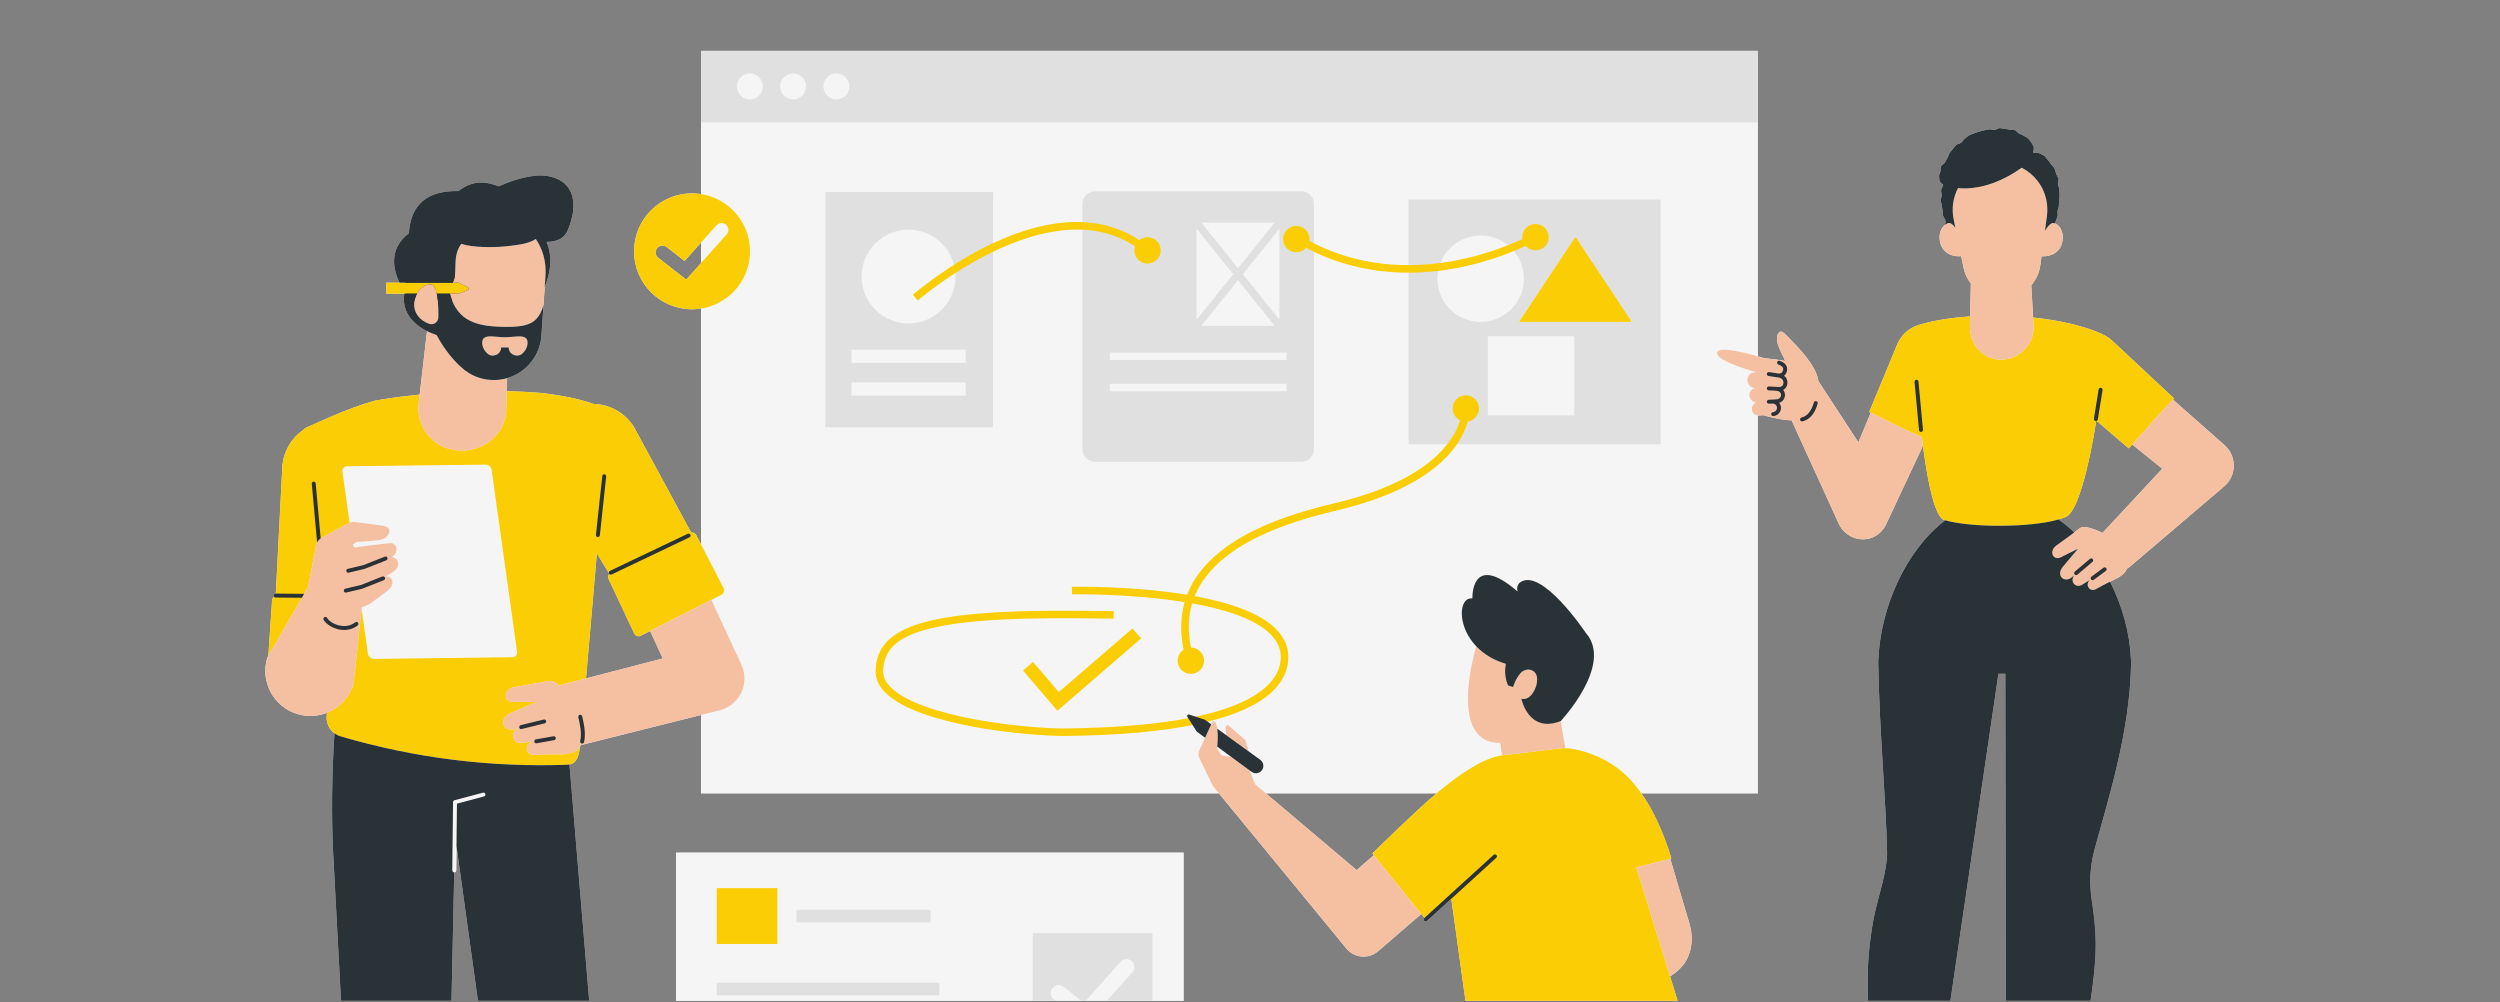 <svg xmlns="http://www.w3.org/2000/svg" xmlns:xlink="http://www.w3.org/1999/xlink" width="711" zoomAndPan="magnify" viewBox="0 0 533.25 213.75" height="285" preserveAspectRatio="xMidYMid meet" version="1.0"><rect x="0" y="0" width="533.25" height="213.75" fill="#808080" stroke="none"/><defs><clipPath id="id1"><path d="M 144 181 L 253 181 L 253 213.477 L 144 213.477 Z M 144 181 " clip-rule="nonzero"/></clipPath><clipPath id="id2"><path d="M 56 10.719 L 477 10.719 L 477 213.477 L 56 213.477 Z M 56 10.719 " clip-rule="nonzero"/></clipPath><clipPath id="id3"><path d="M 73 11 L 375 11 L 375 213.477 L 73 213.477 Z M 73 11 " clip-rule="nonzero"/></clipPath><clipPath id="id4"><path d="M 149 10.719 L 375 10.719 L 375 213.477 L 149 213.477 Z M 149 10.719 " clip-rule="nonzero"/></clipPath><clipPath id="id5"><path d="M 57 41 L 464 41 L 464 213.477 L 57 213.477 Z M 57 41 " clip-rule="nonzero"/></clipPath><clipPath id="id6"><path d="M 56 35 L 477 35 L 477 213.477 L 56 213.477 Z M 56 35 " clip-rule="nonzero"/></clipPath><clipPath id="id7"><path d="M 58 27 L 455 27 L 455 213.477 L 58 213.477 Z M 58 27 " clip-rule="nonzero"/></clipPath></defs><g clip-path="url(#id1)"><path fill="#f5f5f5" d="M 144.191 181.871 L 252.457 181.871 L 252.457 230.176 L 144.191 230.176 Z M 144.191 181.871 " fill-opacity="1" fill-rule="nonzero"/></g><g clip-path="url(#id2)"><path fill="#f5f5f5" d="M 475.07 95.543 C 474.898 95.34 474.719 95.152 474.523 94.98 L 474.133 94.633 L 463.504 85.242 C 463.582 85.164 463.656 85.078 463.734 85 L 450.582 72.707 C 449.918 72.09 449.172 71.617 448.379 71.281 C 448.367 71.273 448.359 71.25 448.348 71.242 C 444.406 69.465 439.176 68.309 433.664 67.73 L 433.785 69.879 L 433.27 60.832 C 434.285 59.652 434.984 58.18 435.207 56.523 L 435.461 54.633 C 435.516 54.645 435.562 54.66 435.617 54.66 C 437.535 54.758 439.148 53.82 439.703 52.25 C 440.422 50.23 439.742 48.145 438.184 47.594 C 438.234 47.613 438.277 47.645 438.328 47.668 C 438.395 47.48 438.457 47.289 438.523 47.105 C 438.648 46.762 438.789 46.41 438.887 46.055 C 438.98 45.703 438.828 45.289 438.891 44.926 C 438.953 44.57 439.137 44.223 439.168 43.855 C 439.176 43.781 439.168 43.703 439.16 43.629 C 439.203 43.359 439.188 43.047 439.211 42.758 C 439.234 42.48 439.262 42.215 439.281 41.949 C 439.316 41.844 439.336 41.742 439.328 41.637 C 439.324 41.598 439.312 41.562 439.301 41.523 C 439.305 41.152 439.27 40.789 439.254 40.445 C 439.234 40.043 439.004 39.68 438.957 39.316 C 438.902 38.918 439.168 38.477 439.082 38.121 C 438.992 37.727 438.691 37.406 438.566 37.059 C 438.43 36.68 438.395 36.27 438.227 35.941 C 438.043 35.582 437.703 35.332 437.488 35.035 C 437.254 34.707 437.062 34.363 436.801 34.105 C 436.516 33.824 436.316 33.418 436.016 33.207 C 435.684 32.977 435.281 32.828 434.949 32.676 C 434.578 32.508 434.039 32.652 433.691 32.566 C 433.641 32.312 433.918 31.758 433.785 31.332 C 433.688 31.02 433.434 30.688 433.246 30.34 C 433.082 30.043 432.801 29.773 432.543 29.484 C 432.316 29.234 431.922 29.152 431.602 28.926 C 431.328 28.734 431.008 28.637 430.648 28.48 C 430.344 28.34 430.133 27.863 429.758 27.758 C 429.434 27.668 429.043 27.711 428.66 27.652 C 428.32 27.598 427.961 27.508 427.578 27.484 C 427.234 27.461 426.863 27.324 426.484 27.328 C 426.141 27.328 425.789 27.715 425.41 27.742 C 425.066 27.766 424.684 27.543 424.305 27.586 C 423.926 27.629 423.551 27.727 423.195 27.801 C 422.816 27.875 422.453 27.988 422.102 28.094 C 421.734 28.203 421.371 28.309 421.031 28.445 C 420.676 28.59 420.309 28.707 419.984 28.879 C 419.648 29.059 419.395 29.379 419.09 29.582 C 418.77 29.789 418.617 30.195 418.332 30.426 C 418.035 30.664 417.539 30.656 417.273 30.91 C 417 31.176 416.789 31.496 416.547 31.773 C 416.297 32.062 416.059 32.352 415.84 32.648 C 415.609 32.953 415.582 33.379 415.387 33.688 C 415.18 34.012 415.027 34.34 414.852 34.66 C 414.668 35 414.176 35.168 414.023 35.492 C 413.855 35.848 414.004 36.32 413.875 36.648 C 413.734 37 413.586 37.285 413.613 37.633 C 413.637 38 413.609 38.387 413.789 38.695 C 413.953 38.98 414.207 39.219 414.48 39.414 C 414.473 39.445 414.461 39.477 414.449 39.508 C 414.355 39.859 414.102 40.184 414.035 40.547 C 413.973 40.902 414.203 41.301 414.172 41.668 C 414.141 42.031 413.965 42.383 413.965 42.754 C 413.965 43.121 414.156 43.473 414.188 43.836 C 414.219 44.203 414.285 44.547 414.348 44.906 C 414.41 45.27 414.363 45.645 414.457 45.992 C 414.551 46.352 414.836 46.629 414.961 46.973 C 415.062 47.246 414.895 47.625 414.898 47.938 C 413.801 48.766 413.387 50.527 413.996 52.246 C 414.555 53.82 416.168 54.758 418.082 54.66 C 418.164 54.656 418.238 54.637 418.312 54.621 L 418.812 57.074 C 419.07 58.324 419.617 59.488 420.383 60.484 L 420.18 69.566 L 420.227 67.484 C 416.285 67.754 412.609 68.328 409.625 69.211 C 409.598 69.219 409.57 69.227 409.543 69.234 C 409.5 69.246 409.453 69.258 409.41 69.27 C 409.402 69.273 409.398 69.277 409.395 69.281 C 407.453 69.832 405.746 71.18 404.816 73.145 C 404.77 73.246 404.715 73.375 404.672 73.477 L 398.723 87.848 C 398.832 87.898 398.941 87.953 399.051 88.008 L 396.395 94.355 L 387.867 81.301 C 387.406 77.824 383.164 73.695 381.211 71.691 C 380.234 70.684 379.871 70.488 379.426 70.988 C 378.828 71.66 378.961 72.84 379.461 74.129 C 379.906 75.273 380.586 76.371 380.777 76.996 C 379.207 76.676 377.441 76.523 376.203 76.379 C 376 76.316 375.547 76.18 374.941 76.004 L 374.941 10.848 L 149.539 10.848 L 149.539 41.414 C 148.91 41.316 148.266 41.25 147.609 41.25 C 140.777 41.25 135.242 46.781 135.242 53.609 C 135.242 60.434 140.777 65.965 147.609 65.965 C 148.266 65.965 148.91 65.898 149.539 65.801 L 149.539 116.148 L 148.496 114.125 C 148.281 113.738 147.848 113.543 147.43 113.609 L 135.234 91.109 C 133.312 87.992 130.016 86.246 126.609 86.164 C 123.613 85.113 120.148 84.375 115.219 83.797 C 112.785 83.605 110.398 83.492 108.09 83.438 L 108.176 80.652 C 108.332 80.605 108.492 80.562 108.645 80.508 C 110.211 79.969 111.609 79.055 112.73 77.871 C 113.18 77.398 113.582 76.879 113.934 76.324 C 114.816 74.938 115.371 73.316 115.488 71.562 C 115.461 71.969 115.406 72.363 115.332 72.75 C 115.406 72.363 115.461 71.969 115.488 71.562 L 116.18 61.312 C 116.836 59.562 117.258 57.906 117.359 56.477 C 117.492 54.664 117.188 53.043 116.582 51.605 C 118.641 51.594 120.328 50.922 121.062 49.219 C 123.234 44.16 123.051 38.672 116.762 37.543 C 113.863 37.02 109.426 38.324 106.41 39.742 C 103.203 38.551 100.773 38.5 97.75 40.754 C 91.309 40.625 87.625 43.445 87.211 49.742 C 82.703 53.199 83.988 57.789 85.215 60.297 L 82.398 60.297 L 82.398 62.645 L 86.227 62.645 C 85.613 66.906 88.508 69.336 91.133 70.645 C 91.117 70.637 91.102 70.633 91.086 70.621 L 89.516 84.164 C 83.562 84.762 79.848 85.492 79.848 85.492 C 73.262 87.422 68.602 89.832 65.445 91.145 C 65.133 91.273 64.871 91.477 64.664 91.719 C 62.246 93.402 60.551 96.086 60.242 99.246 L 58.828 126.613 L 58.797 126.613 C 58.797 126.613 58.793 126.613 58.793 126.613 C 58.562 126.613 58.375 126.797 58.371 127.031 C 58.371 127.129 58.41 127.219 58.469 127.289 C 58.223 127.465 58.055 127.742 58.035 128.066 L 57.23 139.918 L 57.012 140.297 C 55.461 145.375 58.328 150.75 63.414 152.297 C 65.574 152.953 67.789 152.809 69.742 152.039 C 69.723 152.238 69.707 152.445 69.688 152.641 C 69.531 154.137 70.191 155.559 71.344 156.414 C 70.777 164.852 70.684 174.102 71.062 181.945 L 73.332 224.688 C 73.332 224.688 70.996 246.066 72.574 257.895 C 73.703 266.359 76.059 280.613 77.309 288.043 L 79.793 288.043 L 79.793 290.75 C 79.129 291.152 78.602 291.688 78.301 292.391 C 77.035 295.328 75.656 297.371 73.758 300.34 C 72.473 302.355 71.82 304.094 71.574 305.598 L 71.504 305.598 C 71.27 305.598 71.082 305.785 71.082 306.02 C 71.082 306.242 71.258 306.418 71.477 306.434 C 71.461 306.648 71.453 306.863 71.453 307.066 C 71.457 307.957 72.199 308.672 73.09 308.672 L 94.965 308.672 C 95.855 308.672 96.602 307.961 96.605 307.066 C 96.605 306.855 96.582 306.648 96.574 306.438 L 96.602 306.438 C 96.836 306.438 97.023 306.25 97.023 306.016 C 97.023 305.785 96.836 305.598 96.602 305.598 L 96.539 305.598 C 96.23 301.203 94.609 297.133 93.969 294.348 C 93.668 293.023 93.605 291.891 93.086 291.535 C 93.043 291.504 93.012 291.496 92.969 291.473 C 92.969 291.473 92.973 291.473 92.973 291.477 C 92.852 290.172 92.777 289.035 92.738 288.043 L 94.719 288.043 L 96.887 186.07 C 96.855 186.07 96.824 186.059 96.793 186.051 C 96.824 186.059 96.855 186.07 96.887 186.07 C 96.887 186.07 96.891 186.07 96.891 186.07 C 97.121 186.07 97.309 185.887 97.312 185.656 L 97.469 171.422 L 97.371 180.496 L 103.891 227.543 C 100.203 246.656 107.758 277.258 111.012 288.047 L 113.059 288.047 C 113.152 289.359 113.238 290.41 113.312 291.293 C 113.094 291.199 112.855 291.168 112.547 291.254 C 110.672 291.789 110.492 299.062 110.48 305.766 L 110.477 305.766 C 110.246 305.766 110.059 305.953 110.059 306.184 C 110.059 306.418 110.246 306.605 110.477 306.605 C 110.477 306.789 110.477 306.977 110.477 307.164 C 110.477 308.09 111.23 308.836 112.156 308.836 L 143.508 308.836 C 144.508 308.836 145.293 307.969 145.176 306.973 C 145.16 306.848 145.145 306.723 145.125 306.59 C 145.324 306.559 145.48 306.395 145.48 306.184 C 145.48 305.953 145.289 305.766 145.059 305.766 L 144.969 305.766 C 144.52 303.758 143.391 301.293 140.594 300.047 C 135.418 297.742 131.977 295.379 130.445 292.141 C 129.672 290.512 127.945 289.801 126.227 289.77 C 126.125 289.133 126.039 288.551 125.973 288.043 L 127.777 288.043 L 126.492 223.281 L 121.469 163.059 C 123.113 162.762 123.457 161.078 123.727 159.246 C 123.793 159.141 123.859 159.035 123.91 158.922 L 149.539 152.5 L 149.539 169.223 L 259.992 169.223 L 287.18 202.312 C 288.875 204.375 291.938 204.637 293.957 202.891 L 300.375 197.355 L 303.156 194.953 L 303.836 195.793 L 303.816 195.812 C 303.645 195.965 303.633 196.23 303.789 196.406 C 303.871 196.496 303.984 196.543 304.098 196.543 C 304.199 196.543 304.301 196.504 304.383 196.43 L 309.484 191.781 L 309.566 191.719 L 313.336 218.871 C 299.039 217.516 276.988 215.727 273.129 217.172 C 267.336 219.344 268.543 227.062 268.543 227.062 L 273.996 295.812 L 300.609 294.77 L 294.984 243.297 C 294.984 243.297 295.043 243.316 295.145 243.352 C 296.078 243.953 297.105 244.512 298.195 244.93 C 298.246 244.949 298.297 244.957 298.348 244.957 C 298.516 244.957 298.676 244.855 298.738 244.688 C 298.746 244.664 298.746 244.641 298.75 244.617 C 303.566 246.277 311.793 249.02 316.074 249.875 C 318.695 250.398 321.129 250.754 323.391 250.957 C 325 265.66 328.969 289.59 331.004 301.477 C 331.711 305.617 335.305 308.641 339.508 308.641 L 408.527 308.641 L 408.527 307.105 C 415.512 306.922 423.863 307.023 426.348 308.402 C 433.613 312.434 444.105 309.207 444.105 309.207 L 418.68 291.465 C 415.449 294.285 412.223 294.285 409.801 294.285 C 409.363 294.285 408.941 294.285 408.527 294.285 L 408.527 292.723 L 355.555 286.293 C 354.59 271.582 354.359 257.746 354.359 257.746 C 359.84 243.695 360.367 234.555 359.375 228.801 C 359.375 228.801 359.371 228.805 359.367 228.805 C 361.188 228.098 362.184 227.504 362.184 227.504 L 349.023 185.023 L 356.219 208.246 C 362.941 204.258 360.344 196.961 360.344 196.961 L 356.707 184.668 L 356.27 183.188 L 356.5 183.129 C 356.5 183.129 354.484 175.793 350.68 170.09 C 350.477 169.789 350.277 169.5 350.078 169.219 L 374.938 169.219 L 374.938 88.613 C 374.988 88.617 375.031 88.641 375.086 88.641 C 375.281 88.641 375.656 88.609 376.086 88.562 C 378.707 89.281 380.617 89.629 382.152 89.668 C 385.129 96.199 392.18 111.637 392.18 111.637 C 393.637 114.91 397.824 116.133 400.648 113.922 C 400.77 113.824 400.887 113.723 401.004 113.617 C 401.52 113.141 401.926 112.594 402.227 112.008 L 410.164 95.078 C 411.207 103.242 412.773 110.328 414.707 110.918 C 414.773 110.938 414.848 110.957 414.918 110.977 C 414.918 110.977 414.918 110.977 414.914 110.977 C 406.574 117.301 401.09 129.527 400.656 140.723 L 400.629 140.73 C 400.629 141.047 400.629 141.371 400.633 141.695 C 400.633 141.797 400.629 141.898 400.629 142.004 L 400.641 142.004 C 400.918 156.73 402.258 169.977 402.516 181.84 C 402.598 185.473 400.629 191.359 399.859 194.91 C 398.895 199.344 398.379 204.98 398.379 208.52 C 398.379 220.84 398.523 244.328 398.523 244.328 L 399.906 244.328 C 399.887 246.246 399.746 248.078 399.316 249.598 C 399.316 249.598 399.32 249.594 399.32 249.594 C 393.66 255.727 389.285 256.117 385.68 258.273 C 384.797 258.797 384.238 259.422 383.875 260.047 L 383.844 260.047 C 383.613 260.047 383.422 260.234 383.422 260.469 C 383.422 260.582 383.469 260.684 383.543 260.758 C 383.082 262.039 383.348 263.145 383.348 263.145 L 411.598 263.148 C 411.699 262.367 411.762 261.613 411.793 260.887 L 411.812 260.887 C 412.043 260.887 412.234 260.699 412.234 260.469 C 412.234 260.238 412.043 260.047 411.812 260.047 C 411.816 260.047 411.816 260.047 411.816 260.047 C 411.895 255 410.559 251.531 410.559 251.531 C 410.559 251.531 410.262 251.684 409.766 251.867 C 409.941 251.801 410.102 251.738 410.219 251.684 C 410.012 249.387 410.184 246.855 410.535 244.328 L 411.496 244.328 L 426.262 143.73 L 427.738 143.73 L 427.887 244.328 L 428.199 244.328 C 428.199 246.188 428.18 248.316 428.121 250.535 C 428.191 253.742 428.055 256.582 428.145 260.051 C 428.148 260.051 428.152 260.051 428.156 260.051 C 427.922 260.051 427.734 260.238 427.734 260.473 C 427.734 260.703 427.922 260.891 428.156 260.891 L 428.172 260.891 C 428.199 261.613 428.234 262.355 428.285 263.148 L 449.574 263.148 C 449.547 262.246 449.277 261.484 448.844 260.809 C 448.949 260.73 449.023 260.613 449.023 260.473 C 449.023 260.238 448.836 260.051 448.605 260.051 L 448.254 260.051 C 445.332 256.84 438.559 255.734 438.547 250.695 C 438.504 250.43 438.434 250.203 438.348 249.996 C 438.234 248.066 438.273 246.098 438.371 244.328 L 439.562 244.328 C 439.562 244.328 447.023 214.918 447.023 201.656 C 447.023 198.246 446.629 194.883 446.203 192.234 C 445.617 188.582 445.789 184.852 446.746 181.277 C 449.348 171.543 454.27 156.625 454.547 141.934 L 454.559 141.934 C 454.559 141.832 454.551 141.73 454.551 141.625 C 454.555 141.301 454.559 140.98 454.559 140.66 L 454.527 140.652 C 454.312 135.09 452.703 129.281 450.074 124.07 C 449.789 124.211 449.504 124.355 449.227 124.5 C 449.941 124.129 450.695 123.754 451.41 123.418 C 451.531 123.359 451.645 123.297 451.738 123.23 C 452.238 122.992 452.703 122.629 453.152 122.145 C 453.398 121.879 453.559 121.598 453.664 121.301 C 453.918 121.156 454.164 120.992 454.395 120.793 L 474.418 103.738 C 476.863 101.656 477.156 97.984 475.07 95.543 Z M 90.055 291.102 C 89.879 291.004 89.688 290.914 89.488 290.824 C 89.688 290.914 89.879 291.004 90.055 291.102 Z M 89.289 290.742 C 89.148 290.684 89 290.625 88.852 290.574 C 89 290.625 89.148 290.684 89.289 290.742 Z M 88.602 290.488 C 88.453 290.438 88.297 290.391 88.141 290.344 C 88.297 290.391 88.453 290.438 88.602 290.488 Z M 87.879 290.27 C 87.691 290.219 87.496 290.176 87.301 290.129 C 87.496 290.172 87.691 290.219 87.879 290.27 Z M 87 290.066 C 86.797 290.027 86.594 289.988 86.387 289.957 C 86.594 289.988 86.797 290.027 87 290.066 Z M 86.008 289.906 C 85.871 289.887 85.734 289.871 85.598 289.855 C 85.734 289.871 85.871 289.887 86.008 289.906 Z M 85.168 289.816 C 85.051 289.809 84.934 289.805 84.812 289.797 C 84.934 289.801 85.051 289.809 85.168 289.816 Z M 84.344 289.777 C 84.254 289.777 84.168 289.777 84.078 289.777 C 84.168 289.777 84.254 289.777 84.344 289.777 Z M 80.938 290.23 C 80.891 290.246 80.844 290.266 80.793 290.285 C 80.844 290.266 80.891 290.246 80.938 290.23 Z M 82.938 289.828 C 82.918 289.828 82.895 289.832 82.871 289.832 C 82.895 289.832 82.918 289.832 82.938 289.828 Z M 82.352 289.902 C 82.273 289.914 82.199 289.926 82.121 289.938 C 82.199 289.926 82.273 289.914 82.352 289.902 Z M 81.633 290.039 C 81.559 290.055 81.488 290.074 81.414 290.09 C 81.488 290.074 81.559 290.055 81.633 290.039 Z M 92.773 291.395 C 92.707 291.379 92.641 291.367 92.578 291.379 C 92.641 291.367 92.707 291.375 92.773 291.395 Z M 122.66 290.875 C 122.621 290.906 122.574 290.938 122.539 290.969 C 122.574 290.938 122.621 290.906 122.66 290.875 Z M 122.258 291.27 C 122.227 291.312 122.188 291.344 122.156 291.387 C 122.188 291.344 122.227 291.309 122.258 291.27 Z M 114.316 292.004 C 114.273 291.977 114.23 291.945 114.191 291.914 C 114.23 291.945 114.273 291.977 114.316 292.004 Z M 116.395 292.641 C 116.184 292.641 115.996 292.621 115.82 292.598 C 115.996 292.621 116.184 292.641 116.395 292.641 Z M 115.691 292.582 C 115.527 292.555 115.375 292.52 115.234 292.477 C 115.375 292.52 115.527 292.555 115.691 292.582 Z M 115.176 292.453 C 115.059 292.414 114.945 292.367 114.844 292.32 C 114.945 292.367 115.055 292.414 115.176 292.453 Z M 114.734 292.266 C 114.633 292.215 114.535 292.156 114.445 292.098 C 114.535 292.156 114.633 292.215 114.734 292.266 Z M 124.18 290.066 C 124.191 290.062 124.203 290.059 124.215 290.055 C 124.203 290.059 124.191 290.062 124.18 290.066 Z M 123.012 290.609 C 123.047 290.586 123.086 290.566 123.121 290.547 C 123.086 290.566 123.047 290.586 123.012 290.609 Z M 123.562 290.305 C 123.586 290.293 123.617 290.285 123.641 290.273 C 123.617 290.285 123.59 290.297 123.562 290.305 Z M 146.371 59.645 L 140.41 54.992 C 139.777 54.496 139.664 53.582 140.156 52.945 C 140.656 52.309 141.57 52.195 142.207 52.691 L 146.016 55.664 L 149.539 51.727 L 149.539 56.105 Z M 75.219 116.195 L 75.258 116.488 C 75.172 116.445 75.094 116.387 75.008 116.344 Z M 109.32 140.191 L 79.766 140.543 C 79.609 140.547 79.457 140.516 79.309 140.461 C 78.879 140.293 78.535 139.891 78.469 139.422 L 77.133 129.875 L 78.469 139.422 C 78.535 139.895 78.879 140.293 79.309 140.461 C 79.453 140.516 79.609 140.547 79.766 140.543 L 109.32 140.191 C 109.793 140.184 110.156 139.895 110.273 139.484 C 110.156 139.895 109.793 140.184 109.32 140.191 Z M 93.5 67.602 C 93.5 67.609 93.5 67.621 93.5 67.629 C 93.496 67.621 93.5 67.609 93.5 67.602 Z M 96.535 64.336 C 96.641 64.578 96.75 64.812 96.867 65.035 C 96.75 64.812 96.641 64.578 96.535 64.336 Z M 107.695 71.941 C 108.066 71.941 108.453 71.914 108.84 71.883 C 108.711 71.895 108.578 71.902 108.449 71.914 L 108.449 71.902 C 108.195 71.918 107.938 71.941 107.695 71.941 Z M 107.703 74.109 C 107.723 74.109 107.738 74.109 107.758 74.109 C 107.75 74.109 107.742 74.109 107.734 74.109 C 107.715 74.109 107.699 74.109 107.68 74.113 C 107.688 74.113 107.695 74.113 107.703 74.109 Z M 107.387 74.113 C 107.312 74.117 107.246 74.117 107.184 74.117 C 107.203 74.117 107.223 74.117 107.242 74.117 C 107.289 74.117 107.332 74.117 107.387 74.113 Z M 104.027 99.188 C 104.387 99.324 104.668 99.637 104.793 100.004 C 104.668 99.637 104.387 99.324 104.027 99.188 Z M 106.949 74.121 C 106.953 74.121 106.961 74.121 106.965 74.121 C 106.961 74.121 106.953 74.121 106.949 74.121 Z M 108.004 74.109 C 107.992 74.109 107.984 74.109 107.973 74.109 C 107.98 74.109 107.992 74.109 108 74.109 C 108.004 74.109 108.008 74.109 108.016 74.109 C 108.059 74.109 108.102 74.109 108.141 74.109 C 108.098 74.109 108.055 74.109 108.004 74.109 Z M 108.379 74.105 C 108.449 74.105 108.504 74.105 108.504 74.105 C 108.504 74.105 108.453 74.105 108.379 74.105 Z M 108.23 74.105 C 108.223 74.105 108.219 74.105 108.211 74.105 C 108.219 74.105 108.223 74.105 108.23 74.105 Z M 111.453 71.809 C 111.438 71.805 111.422 71.805 111.41 71.805 C 111.422 71.805 111.438 71.805 111.453 71.809 Z M 112.125 72.09 C 112.105 72.078 112.086 72.062 112.07 72.051 C 112.086 72.062 112.105 72.078 112.125 72.09 Z M 111.859 69.387 C 111.801 69.398 111.738 69.41 111.68 69.422 C 111.75 69.406 111.828 69.391 111.898 69.375 C 111.883 69.379 111.871 69.383 111.859 69.387 Z M 111.832 71.922 C 111.816 71.914 111.805 71.91 111.793 71.902 C 111.805 71.91 111.816 71.914 111.832 71.922 Z M 111.137 69.527 C 111.066 69.539 110.996 69.547 110.926 69.555 C 110.906 69.559 110.891 69.559 110.875 69.562 C 110.98 69.547 111.086 69.535 111.188 69.516 C 111.168 69.52 111.152 69.523 111.137 69.527 Z M 111.039 71.762 C 111.027 71.762 111.02 71.758 111.008 71.758 C 111.02 71.762 111.027 71.762 111.039 71.762 Z M 110.402 69.617 C 110.527 69.605 110.645 69.59 110.766 69.574 C 110.621 69.594 110.48 69.613 110.328 69.625 C 110.238 69.633 110.148 69.645 110.059 69.648 C 110.055 69.648 110.047 69.652 110.039 69.652 C 110.164 69.641 110.281 69.629 110.402 69.617 Z M 110.297 52.246 C 110.461 52.219 110.625 52.195 110.781 52.168 C 110.625 52.195 110.465 52.219 110.297 52.246 Z M 109.41 69.691 C 109.328 69.691 109.246 69.699 109.16 69.699 C 109.289 69.695 109.406 69.688 109.531 69.684 C 109.586 69.68 109.641 69.676 109.695 69.672 C 109.602 69.676 109.512 69.684 109.41 69.691 Z M 106.305 69.676 C 106.902 69.703 107.52 69.719 108.164 69.719 C 107.52 69.719 106.902 69.703 106.305 69.676 Z M 104.379 69.523 C 104.93 69.59 105.5 69.637 106.098 69.668 C 105.5 69.637 104.93 69.59 104.379 69.523 Z M 97.004 65.297 C 97.016 65.316 97.027 65.34 97.039 65.363 C 97.203 65.648 97.379 65.914 97.562 66.164 C 97.586 66.195 97.609 66.234 97.633 66.266 C 98.316 67.152 99.137 67.824 100.102 68.328 C 100.117 68.336 100.137 68.348 100.152 68.355 C 100.469 68.52 100.801 68.664 101.152 68.793 C 102.086 69.141 103.129 69.367 104.277 69.512 C 100.938 69.102 98.5 67.961 97.004 65.297 Z M 103.57 99.102 C 103.656 99.102 103.742 99.129 103.824 99.148 C 103.738 99.129 103.656 99.102 103.57 99.102 Z M 74.016 148.719 C 73.949 148.812 73.879 148.902 73.809 148.992 C 73.879 148.902 73.949 148.812 74.016 148.719 Z M 75.055 146.898 C 75.012 147 74.957 147.094 74.914 147.191 C 74.957 147.094 75.012 147 75.055 146.898 Z M 74.582 147.84 C 74.523 147.945 74.461 148.043 74.395 148.145 C 74.461 148.043 74.523 147.945 74.582 147.84 Z M 73.148 149.758 C 73.215 149.688 73.281 149.613 73.344 149.543 C 73.281 149.613 73.215 149.688 73.148 149.758 Z M 106.883 80.938 C 106.918 80.934 106.953 80.926 106.992 80.922 C 106.953 80.926 106.918 80.934 106.883 80.938 Z M 112.328 72.309 C 112.336 72.316 112.34 72.328 112.344 72.34 C 112.34 72.332 112.336 72.32 112.328 72.309 Z M 112.461 72.602 C 112.469 72.633 112.477 72.66 112.484 72.691 C 112.477 72.66 112.469 72.633 112.461 72.602 Z M 112.574 69.172 C 112.637 69.148 112.695 69.125 112.754 69.102 C 112.914 69.039 113.066 68.969 113.211 68.895 C 113.27 68.867 113.328 68.836 113.387 68.805 C 113.137 68.945 112.867 69.066 112.574 69.172 Z M 113.508 68.727 C 113.648 68.645 113.785 68.562 113.914 68.465 C 113.934 68.449 113.949 68.434 113.969 68.418 C 113.824 68.531 113.668 68.633 113.508 68.727 Z M 114.383 68.043 C 114.426 68 114.469 67.949 114.512 67.902 C 114.469 67.953 114.426 68 114.383 68.043 Z M 114.688 67.684 C 114.734 67.625 114.785 67.57 114.832 67.504 C 114.859 67.465 114.891 67.43 114.918 67.387 C 114.848 67.492 114.766 67.586 114.688 67.684 Z M 114.98 67.281 C 115.082 67.129 115.176 66.973 115.266 66.801 C 115.293 66.75 115.316 66.695 115.344 66.641 C 115.398 66.523 115.449 66.402 115.5 66.277 C 115.348 66.645 115.172 66.98 114.98 67.281 Z M 115.582 66.102 C 115.609 66.031 115.633 65.965 115.66 65.895 C 115.633 65.965 115.605 66.035 115.582 66.102 Z M 114.289 50.977 C 114.281 50.98 114.277 50.984 114.27 50.988 C 114.277 50.984 114.281 50.98 114.289 50.977 Z M 111.844 51.957 C 111.844 51.957 111.84 51.957 111.84 51.957 C 111.844 51.957 111.844 51.957 111.844 51.957 Z M 111.445 52.043 C 111.445 52.043 111.441 52.043 111.438 52.043 C 111.301 52.07 111.172 52.102 111.027 52.129 C 111.176 52.102 111.309 52.07 111.445 52.043 Z M 109.723 52.324 C 109.723 52.324 109.719 52.324 109.719 52.324 C 109.715 52.324 109.711 52.328 109.707 52.328 C 109.594 52.344 109.473 52.359 109.359 52.371 C 109.359 52.371 109.355 52.371 109.355 52.375 C 109.469 52.359 109.594 52.344 109.707 52.328 C 109.711 52.328 109.719 52.328 109.723 52.324 Z M 108.734 52.449 C 108.441 52.48 108.145 52.516 107.82 52.547 C 108.145 52.516 108.438 52.48 108.734 52.449 Z M 88.449 64.07 C 88.402 64.309 88.363 64.555 88.348 64.805 C 88.363 64.555 88.402 64.309 88.449 64.07 Z M 92.18 71.117 C 92.168 71.113 92.156 71.109 92.145 71.105 C 92.156 71.109 92.168 71.113 92.18 71.117 Z M 74.562 111.496 C 74.469 111.527 74.375 111.559 74.285 111.602 C 74.375 111.559 74.469 111.527 74.562 111.496 L 73.035 100.605 Z M 72.555 150.32 C 72.512 150.359 72.469 150.402 72.422 150.441 C 72.469 150.402 72.512 150.359 72.555 150.32 Z M 96.719 186.031 C 96.719 186.031 96.723 186.035 96.723 186.035 C 96.723 186.035 96.719 186.031 96.719 186.031 Z M 122.285 160.461 C 122.469 160.391 122.633 160.305 122.785 160.211 C 122.633 160.305 122.473 160.391 122.285 160.461 Z M 122.992 160.062 C 123.059 160.012 123.125 159.961 123.188 159.906 C 123.125 159.961 123.059 160.012 122.992 160.062 Z M 123.418 159.668 C 123.445 159.637 123.473 159.605 123.5 159.574 C 123.473 159.605 123.445 159.637 123.418 159.668 Z M 141.375 140.449 C 141.23 140.492 128.137 143.891 120.551 145.855 C 121.895 145.508 123.41 145.113 124.996 144.703 L 127.316 118.043 L 129.875 122.219 C 129.883 122.258 129.887 122.297 129.902 122.332 C 129.918 122.363 129.949 122.379 129.969 122.406 C 129.684 122.734 129.625 123.219 129.867 123.613 L 135.332 135.227 C 135.633 135.711 136.27 135.859 136.754 135.559 L 149.539 129.055 L 138.664 134.586 Z M 290.32 239.234 C 290.301 239.215 290.281 239.195 290.266 239.176 C 290.281 239.191 290.301 239.215 290.32 239.234 Z M 290.172 239.07 C 290.152 239.047 290.137 239.027 290.121 239.012 C 290.137 239.027 290.156 239.051 290.172 239.07 Z M 290.07 238.949 C 290.047 238.922 290.027 238.902 290.02 238.895 C 290.027 238.902 290.051 238.93 290.07 238.949 Z M 290.875 239.824 C 290.891 239.84 290.906 239.855 290.922 239.875 C 290.906 239.859 290.891 239.84 290.875 239.824 Z M 291.184 240.137 C 291.188 240.141 291.195 240.148 291.199 240.152 C 291.195 240.148 291.188 240.145 291.184 240.137 Z M 294.543 242.945 C 294.586 242.98 294.633 243.012 294.68 243.043 C 294.633 243.012 294.586 242.98 294.543 242.945 Z M 292.234 241.125 C 292.238 241.129 292.242 241.133 292.246 241.137 C 292.242 241.133 292.238 241.129 292.234 241.125 Z M 292.648 241.488 C 292.656 241.492 292.664 241.5 292.672 241.508 C 292.664 241.5 292.656 241.492 292.648 241.488 Z M 294.02 242.574 C 294.043 242.594 294.066 242.609 294.094 242.629 C 294.07 242.609 294.043 242.594 294.02 242.574 Z M 298.707 244.328 C 298.707 244.332 298.711 244.332 298.711 244.336 C 298.711 244.336 298.707 244.332 298.707 244.328 Z M 338.219 230.258 C 338.383 230.289 338.547 230.324 338.707 230.355 C 338.547 230.324 338.383 230.289 338.219 230.258 Z M 340.027 230.598 C 340.164 230.621 340.301 230.648 340.438 230.668 C 340.305 230.648 340.164 230.621 340.027 230.598 Z M 342.062 230.891 C 342.176 230.902 342.285 230.91 342.398 230.922 C 342.285 230.91 342.176 230.902 342.062 230.891 Z M 343.676 231.039 C 343.828 231.047 343.98 231.059 344.133 231.066 C 343.98 231.059 343.828 231.047 343.676 231.039 Z M 345.461 231.129 C 345.527 231.129 345.598 231.133 345.664 231.133 C 345.598 231.133 345.527 231.129 345.461 231.129 Z M 347.121 231.137 C 347.254 231.133 347.387 231.129 347.52 231.125 C 347.387 231.129 347.254 231.133 347.121 231.137 Z M 354.293 230.316 C 354.375 230.297 354.457 230.277 354.539 230.262 C 354.453 230.277 354.375 230.297 354.293 230.316 Z M 348.594 231.082 C 348.723 231.074 348.848 231.066 348.973 231.059 C 348.848 231.066 348.719 231.074 348.594 231.082 Z M 350.297 230.949 C 350.363 230.941 350.426 230.934 350.488 230.926 C 350.426 230.934 350.363 230.941 350.297 230.949 Z M 351.586 230.789 C 351.707 230.773 351.828 230.758 351.945 230.738 C 351.828 230.758 351.707 230.773 351.586 230.789 Z M 352.941 230.578 C 353.012 230.566 353.086 230.555 353.156 230.543 C 353.086 230.555 353.012 230.566 352.941 230.578 Z M 358.492 229.125 C 358.523 229.117 358.555 229.105 358.582 229.094 C 358.555 229.105 358.523 229.117 358.492 229.125 Z M 355.398 230.055 C 355.484 230.035 355.57 230.012 355.652 229.992 C 355.57 230.016 355.484 230.035 355.398 230.055 Z M 357.57 229.438 C 357.629 229.418 357.688 229.398 357.75 229.383 C 357.688 229.402 357.629 229.418 357.57 229.438 Z M 302.086 173.078 C 296.094 178.691 292.742 182.043 292.742 182.043 L 293.039 182.41 L 291.996 183.316 L 289.375 185.594 L 270.004 169.219 L 306.422 169.219 C 304.938 170.469 303.477 171.773 302.086 173.078 Z M 406.105 91.473 C 405.52 91.195 404.93 90.922 404.348 90.641 C 404.93 90.922 405.52 91.195 406.105 91.473 Z M 401.531 89.254 C 402.078 89.523 402.625 89.793 403.172 90.062 C 402.625 89.793 402.078 89.523 401.531 89.254 Z M 407.133 91.957 C 408.059 92.383 408.992 92.797 409.934 93.191 C 408.992 92.797 408.059 92.383 407.133 91.957 Z M 383.672 260.848 C 383.676 260.852 383.676 260.852 383.676 260.852 C 383.676 260.852 383.676 260.852 383.672 260.848 Z M 400.223 250.418 C 400.32 250.5 400.422 250.566 400.52 250.641 C 400.422 250.566 400.324 250.5 400.223 250.418 Z M 401.145 251.09 C 401.258 251.164 401.371 251.227 401.484 251.297 C 401.371 251.23 401.258 251.164 401.145 251.09 Z M 402.078 251.617 C 402.191 251.676 402.305 251.727 402.422 251.777 C 402.305 251.727 402.191 251.676 402.078 251.617 Z M 403.023 252.016 C 403.125 252.055 403.23 252.094 403.336 252.125 C 403.23 252.094 403.129 252.055 403.023 252.016 Z M 403.988 252.301 C 404.07 252.32 404.152 252.34 404.23 252.359 C 404.152 252.344 404.07 252.32 403.988 252.301 Z M 405.973 252.539 C 406.016 252.539 406.055 252.539 406.094 252.539 C 406.055 252.539 406.016 252.543 405.973 252.539 Z M 409.379 252 C 409.43 251.98 409.488 251.965 409.535 251.949 C 409.488 251.965 409.434 251.98 409.379 252 Z M 406.773 252.516 C 406.848 252.508 406.918 252.504 406.988 252.496 C 406.914 252.504 406.848 252.508 406.773 252.516 Z M 407.523 252.434 C 407.602 252.422 407.676 252.41 407.75 252.398 C 407.676 252.41 407.602 252.422 407.523 252.434 Z M 408.219 252.309 C 408.289 252.297 408.359 252.281 408.43 252.266 C 408.359 252.281 408.289 252.297 408.219 252.309 Z M 408.836 252.16 C 408.898 252.145 408.969 252.125 409.027 252.109 C 408.965 252.129 408.898 252.145 408.836 252.16 Z M 435.531 248.867 C 435.52 248.871 435.508 248.871 435.492 248.875 C 435.508 248.871 435.52 248.867 435.531 248.867 Z M 435.07 248.977 C 435.047 248.984 435.02 248.992 434.992 249 C 435.02 248.992 435.043 248.984 435.07 248.977 Z M 434.59 249.125 C 434.551 249.137 434.512 249.152 434.473 249.164 C 434.512 249.152 434.551 249.141 434.59 249.125 Z M 434.098 249.309 C 434.047 249.328 433.996 249.348 433.945 249.371 C 433.996 249.348 434.047 249.328 434.098 249.309 Z M 433.602 249.52 C 433.539 249.547 433.477 249.574 433.414 249.605 C 433.477 249.574 433.539 249.547 433.602 249.52 Z M 433.105 249.754 C 433.027 249.789 432.953 249.832 432.875 249.867 C 432.953 249.828 433.027 249.789 433.105 249.754 Z M 432.617 250.004 C 432.52 250.055 432.422 250.109 432.328 250.164 C 432.422 250.109 432.52 250.055 432.617 250.004 Z M 432.141 250.266 C 431.984 250.355 431.832 250.445 431.684 250.535 C 431.832 250.445 431.984 250.355 432.141 250.266 Z M 463.469 85.281 C 462.309 86.469 461.188 87.688 460.074 88.918 C 461.184 87.684 462.309 86.465 463.469 85.281 Z M 439.668 115.609 C 439.766 115.543 439.867 115.469 439.965 115.395 C 439.867 115.469 439.766 115.543 439.668 115.609 Z M 440.105 115.293 C 440.23 115.203 440.359 115.109 440.488 115.016 C 440.359 115.109 440.23 115.203 440.105 115.293 Z M 440.555 114.965 C 440.879 114.73 441.203 114.488 441.52 114.254 C 441.203 114.488 440.879 114.727 440.555 114.965 Z M 441.551 114.23 C 441.703 114.117 441.855 114.004 442 113.895 C 441.852 114.004 441.703 114.117 441.551 114.23 Z M 442 113.895 C 442.152 113.781 442.293 113.676 442.434 113.57 C 442.293 113.676 442.152 113.781 442 113.895 Z M 437.887 111.113 C 437.898 111.109 437.906 111.109 437.914 111.105 C 437.906 111.109 437.898 111.109 437.887 111.113 Z M 430.25 112.051 C 430.242 112.051 430.234 112.051 430.227 112.051 C 430.234 112.051 430.242 112.051 430.25 112.051 Z M 428.531 112.117 C 428.527 112.117 428.523 112.117 428.52 112.117 C 428.523 112.117 428.527 112.117 428.531 112.117 Z M 415.094 47.812 C 415.227 47.727 415.367 47.648 415.52 47.594 C 415.367 47.648 415.23 47.73 415.094 47.812 Z M 421.75 111.992 C 421.742 111.992 421.738 111.992 421.73 111.992 C 421.738 111.992 421.742 111.992 421.75 111.992 Z M 420.164 111.867 C 420.16 111.867 420.16 111.867 420.156 111.863 C 420.16 111.867 420.16 111.867 420.164 111.867 Z M 438.738 116.27 C 438.855 116.191 438.98 116.102 439.113 116.008 C 438.98 116.102 438.855 116.191 438.738 116.27 Z M 439.219 115.934 C 439.316 115.867 439.414 115.793 439.516 115.719 C 439.414 115.793 439.316 115.867 439.219 115.934 Z M 447.738 125.285 C 448.188 125.043 448.691 124.773 449.223 124.5 C 448.691 124.773 448.188 125.043 447.738 125.285 Z M 447.039 125.668 C 447.215 125.57 447.414 125.461 447.621 125.348 C 447.414 125.461 447.215 125.57 447.039 125.668 Z M 448.469 113.676 C 447.469 113.168 446.34 112.746 445.109 112.457 C 445.109 112.461 445.105 112.461 445.102 112.465 C 444.625 112.355 444.109 112.391 443.707 112.609 C 443.707 112.609 443.176 113.012 442.438 113.566 C 441.379 112.551 440.27 111.621 439.113 110.801 C 439.68 110.633 440.195 110.453 440.637 110.258 C 443.18 109.246 445.598 99.367 447.125 89.801 C 447.16 89.797 447.195 89.785 447.223 89.773 L 454.059 95.637 C 454.309 95.359 454.555 95.082 454.801 94.809 L 461.215 99.969 Z M 448.469 113.676 " fill-opacity="1" fill-rule="nonzero"/></g><path fill="#293237" d="M 86.484 58.734 L 100.836 58.734 L 100.836 64.035 L 86.484 64.035 Z M 86.484 58.734 " fill-opacity="1" fill-rule="nonzero"/><g clip-path="url(#id3)"><path fill="#f5f5f5" d="M 149.539 11.633 L 374.938 11.633 L 374.938 169.219 L 149.539 169.219 Z M 144.191 230.176 L 252.457 230.176 L 252.457 181.871 L 144.191 181.871 Z M 298.738 244.684 C 298.824 244.469 298.715 244.227 298.496 244.145 C 294.133 242.465 290.703 238.398 290.668 238.355 C 290.52 238.18 290.254 238.152 290.074 238.305 C 289.898 238.453 289.871 238.715 290.02 238.895 C 290.168 239.07 293.621 243.172 298.195 244.926 C 298.246 244.945 298.297 244.957 298.348 244.957 C 298.516 244.957 298.676 244.852 298.738 244.684 Z M 97.312 185.652 L 97.473 171.422 L 103.234 169.887 C 103.457 169.824 103.59 169.594 103.531 169.371 C 103.469 169.148 103.242 169.012 103.016 169.074 L 96.945 170.691 C 96.762 170.738 96.637 170.902 96.633 171.094 L 96.469 185.645 C 96.469 185.875 96.652 186.066 96.887 186.07 C 96.887 186.07 96.891 186.07 96.891 186.07 C 97.121 186.07 97.312 185.883 97.312 185.652 Z M 109.32 140.191 C 109.949 140.184 110.391 139.668 110.301 139.039 L 104.867 100.227 C 104.781 99.598 104.199 99.094 103.57 99.102 L 74.02 99.453 C 73.387 99.461 72.949 99.977 73.039 100.605 L 78.469 139.422 C 78.559 140.047 79.137 140.551 79.766 140.543 L 109.32 140.191 " fill-opacity="1" fill-rule="nonzero"/></g><g clip-path="url(#id4)"><path fill="#e0e0e0" d="M 176.059 40.961 L 176.059 91.145 L 211.816 91.145 L 211.816 40.961 Z M 193.793 48.984 C 199.32 48.984 203.805 53.461 203.805 58.984 C 203.805 64.512 199.32 68.988 193.793 68.988 C 188.262 68.988 183.781 64.512 183.781 58.984 C 183.781 53.461 188.266 48.984 193.793 48.984 Z M 205.973 84.398 L 181.613 84.398 L 181.613 81.586 L 205.973 81.586 Z M 205.973 77.395 L 181.613 77.395 L 181.613 74.586 L 205.973 74.586 Z M 277.594 40.816 L 233.559 40.816 C 232.082 40.816 230.883 42.012 230.883 43.488 L 230.883 95.824 C 230.883 97.301 232.082 98.496 233.559 98.496 L 277.594 98.496 C 279.07 98.496 280.266 97.301 280.266 95.824 L 280.266 43.488 C 280.266 42.012 279.07 40.816 277.594 40.816 Z M 265.098 58.488 L 272.91 48.766 L 272.91 68.207 Z M 271.879 69.488 L 256.258 69.488 L 264.07 59.77 Z M 271.879 47.484 L 264.07 57.203 L 256.258 47.484 Z M 255.227 48.766 L 263.039 58.488 L 255.227 68.207 Z M 255.227 69.488 Z M 274.426 83.461 L 236.723 83.461 L 236.723 81.855 L 274.426 81.855 Z M 274.426 76.793 L 236.723 76.793 L 236.723 75.188 L 274.426 75.188 Z M 149.539 10.848 L 149.539 26.105 L 374.938 26.105 L 374.938 10.848 Z M 159.941 21.203 C 158.414 21.203 157.172 19.961 157.172 18.434 C 157.172 16.906 158.414 15.668 159.941 15.668 C 161.473 15.668 162.711 16.906 162.711 18.434 C 162.711 19.961 161.473 21.203 159.941 21.203 Z M 169.172 21.203 C 167.645 21.203 166.402 19.961 166.402 18.434 C 166.402 16.906 167.645 15.668 169.172 15.668 C 170.703 15.668 171.941 16.906 171.941 18.434 C 171.941 19.961 170.703 21.203 169.172 21.203 Z M 178.402 21.203 C 176.875 21.203 175.633 19.961 175.633 18.434 C 175.633 16.906 176.875 15.668 178.402 15.668 C 179.934 15.668 181.172 16.906 181.172 18.434 C 181.172 19.961 179.934 21.203 178.402 21.203 Z M 198.496 194.031 L 198.496 196.754 L 169.898 196.754 L 169.898 194.031 Z M 200.367 209.594 L 200.367 212.316 L 152.875 212.316 L 152.875 209.594 Z M 195.258 215.719 L 195.258 218.438 L 152.875 218.438 L 152.875 215.719 Z M 220.285 199.047 L 220.285 223.203 L 245.816 223.203 L 245.816 199.047 Z M 241.535 207.375 L 231.621 218.461 L 224.762 213.113 C 224.031 212.543 223.902 211.488 224.473 210.758 C 225.043 210.027 226.098 209.898 226.828 210.469 L 231.207 213.883 L 239.031 205.141 C 239.648 204.449 240.711 204.387 241.402 205.008 C 242.094 205.625 242.152 206.684 241.535 207.375 Z M 300.453 42.566 L 300.453 94.758 L 354.223 94.758 L 354.223 42.566 Z M 306.602 59.453 C 306.602 54.363 310.727 50.242 315.816 50.242 C 320.906 50.242 325.035 54.363 325.035 59.453 C 325.035 64.539 320.906 68.66 315.816 68.66 C 310.727 68.66 306.602 64.539 306.602 59.453 Z M 335.789 88.617 L 317.355 88.617 L 317.355 71.73 L 335.789 71.73 Z M 324.012 68.66 L 336.043 50.508 L 348.078 68.66 Z M 324.012 68.66 " fill-opacity="1" fill-rule="nonzero"/></g><g clip-path="url(#id5)"><path fill="#facd04" d="M 140.594 300.047 C 143.391 301.289 144.523 303.758 144.973 305.766 L 110.48 305.766 C 110.492 299.062 110.672 291.789 112.551 291.254 C 113.867 290.879 113.945 292.641 116.395 292.641 C 118.84 292.641 119.832 290.531 121.875 291.848 C 123.043 289.301 128.832 288.734 130.445 292.141 C 131.977 295.379 135.418 297.742 140.594 300.047 Z M 145.125 306.59 C 145.105 306.594 145.082 306.605 145.059 306.605 L 110.48 306.605 C 110.48 306.789 110.48 306.977 110.48 307.164 C 110.48 308.09 111.23 308.836 112.156 308.836 L 143.508 308.836 C 144.512 308.836 145.297 307.969 145.18 306.973 C 145.164 306.848 145.145 306.723 145.125 306.59 Z M 93.086 291.535 C 92.891 291.398 92.73 291.352 92.578 291.379 C 91.707 291.535 90.824 291.527 90.055 291.102 C 87 289.422 79.832 288.828 78.301 292.391 C 77.035 295.328 75.652 297.371 73.758 300.34 C 72.469 302.355 71.82 304.094 71.574 305.598 L 96.539 305.598 C 96.23 301.203 94.609 297.133 93.969 294.348 C 93.668 293.023 93.605 291.891 93.086 291.535 Z M 71.504 306.438 C 71.492 306.438 71.484 306.434 71.477 306.434 C 71.461 306.648 71.453 306.859 71.453 307.066 C 71.457 307.957 72.199 308.668 73.09 308.668 L 94.965 308.668 C 95.855 308.668 96.602 307.957 96.605 307.066 C 96.605 306.855 96.582 306.648 96.574 306.438 Z M 121.082 163.117 C 123.078 163.043 123.438 161.223 123.727 159.246 C 123.414 159.773 122.957 160.203 122.285 160.461 C 121.547 160.742 120.855 160.883 120.195 160.875 C 120.055 160.895 119.906 160.902 119.742 160.898 C 117.699 160.855 115.328 160.922 113.859 160.992 C 112.129 161.074 111.723 158.719 113.598 158.199 C 112.719 158.277 111.914 158.352 111.277 158.422 C 109.32 158.637 108.672 156.234 110.535 155.375 C 110.223 155.445 109.93 155.508 109.668 155.566 C 107.332 156.082 106.191 153.348 108.875 152.133 C 111.066 151.141 114.426 149.746 114.426 149.746 C 112.273 149.754 111.008 149.68 109.559 149.734 C 107.312 149.824 107.223 146.902 109.965 146.508 C 112.309 146.172 117.234 145.223 117.234 145.223 C 117.781 145.203 118.352 145.441 118.809 145.809 C 118.812 145.809 118.816 145.809 118.82 145.805 C 118.973 145.93 119.113 146.062 119.258 146.191 C 120.883 145.77 122.875 145.254 124.996 144.703 L 127.316 118.043 L 129.98 122.387 C 129.688 122.719 129.621 123.211 129.867 123.613 L 135.332 135.227 C 135.633 135.715 136.273 135.859 136.754 135.559 L 153.977 126.801 C 153.977 126.801 154.68 126.477 154.328 125.434 L 148.496 114.125 C 148.281 113.738 147.848 113.543 147.43 113.609 L 135.234 91.109 C 133.312 87.992 130.016 86.246 126.609 86.164 C 123.613 85.113 120.148 84.375 115.219 83.797 C 112.785 83.605 110.398 83.492 108.09 83.438 L 107.941 88.121 C 107.398 93.07 102.684 96.621 97.418 96.051 C 92.148 95.484 88.758 90.953 89.301 86.004 L 89.516 84.164 C 83.559 84.762 79.848 85.492 79.848 85.492 C 73.262 87.422 68.602 89.832 65.445 91.145 C 65.133 91.273 64.871 91.477 64.66 91.719 C 62.246 93.402 60.547 96.086 60.238 99.246 L 58.801 127.121 C 58.379 127.234 58.059 127.609 58.035 128.066 L 57.23 139.918 L 65.703 125.23 L 67.324 117.004 C 67.324 117.004 67.324 117.004 67.324 117 C 67.289 116.145 67.691 115.336 68.391 114.84 L 73.949 111.797 C 74.047 111.73 74.145 111.676 74.246 111.625 C 74.262 111.617 74.273 111.609 74.285 111.602 C 74.375 111.562 74.465 111.527 74.559 111.496 L 73.035 100.605 C 72.949 99.977 73.387 99.465 74.016 99.457 L 103.57 99.102 C 104.199 99.094 104.777 99.598 104.867 100.227 L 110.297 139.043 C 110.387 139.668 109.949 140.184 109.316 140.191 L 79.766 140.543 C 79.137 140.551 78.555 140.051 78.465 139.422 L 77.129 129.875 L 75.418 145.902 C 74.527 148.82 72.375 151 69.738 152.039 C 69.719 152.238 69.703 152.445 69.684 152.645 C 69.477 154.633 70.715 156.496 72.637 157.059 C 88.457 161.703 104.605 163.727 121.082 163.117 Z M 91.934 60.68 C 92.562 60.715 92.941 61.559 93.172 62.645 L 97.793 62.645 L 99.77 61.879 C 100.043 61.773 100.059 61.395 99.793 61.266 L 97.793 60.297 L 82.398 60.297 L 82.398 62.645 L 88.949 62.645 C 89.605 61.406 90.715 60.605 91.934 60.68 Z M 152.875 201.344 L 165.812 201.344 L 165.812 189.438 L 152.875 189.438 Z M 135.242 53.609 C 135.242 46.781 140.777 41.25 147.609 41.25 C 154.438 41.25 159.977 46.781 159.977 53.609 C 159.977 60.434 154.438 65.965 147.609 65.965 C 140.777 65.965 135.242 60.434 135.242 53.609 Z M 140.41 54.992 L 146.371 59.645 L 154.996 50.004 C 155.535 49.402 155.484 48.48 154.879 47.941 C 154.277 47.406 153.355 47.457 152.816 48.059 L 146.016 55.664 L 142.207 52.691 C 141.57 52.195 140.652 52.309 140.156 52.945 C 139.66 53.582 139.773 54.496 140.41 54.992 Z M 276.504 53.809 C 277.34 53.809 278.086 53.434 278.602 52.848 C 280.969 54.156 284.91 55.957 290.246 57.102 C 293.09 57.711 296.527 58.164 300.477 58.164 C 307.379 58.164 315.852 56.777 325.438 52.461 C 325.953 53.035 326.695 53.406 327.527 53.406 C 329.082 53.406 330.34 52.148 330.34 50.594 C 330.34 49.043 329.082 47.785 327.527 47.785 C 325.973 47.785 324.715 49.043 324.715 50.594 C 324.715 50.734 324.738 50.867 324.758 51.004 C 310.129 57.574 298.223 57.152 290.668 55.551 C 285.43 54.434 281.547 52.633 279.277 51.375 C 279.293 51.25 279.316 51.125 279.316 50.996 C 279.316 49.445 278.055 48.188 276.504 48.188 C 274.949 48.188 273.691 49.445 273.691 50.996 C 273.691 52.547 274.949 53.809 276.504 53.809 Z M 348.078 68.66 L 336.043 50.508 L 324.012 68.66 Z M 274.785 140.586 C 274.902 138.238 274.047 136.105 272.246 134.254 C 268.746 130.652 262 128.473 254.832 127.148 C 255.105 126.484 255.406 125.828 255.766 125.195 C 261.781 114.547 278.336 110.531 285.406 108.816 L 285.531 108.785 C 306.656 103.66 311.824 94.516 313.074 89.898 C 314.43 89.699 315.477 88.539 315.477 87.129 C 315.477 85.578 314.215 84.32 312.664 84.32 C 311.109 84.32 309.852 85.578 309.852 87.129 C 309.852 88.246 310.504 89.199 311.445 89.652 C 310.195 93.848 305.184 102.363 285.152 107.227 L 285.027 107.254 C 277.754 109.02 260.727 113.152 254.367 124.406 C 253.918 125.203 253.535 126.027 253.211 126.867 C 241.602 124.941 229.465 125.141 228.625 125.156 L 228.66 126.762 C 228.859 126.758 241.082 126.559 252.684 128.426 C 251.781 131.559 251.707 134.953 252.461 138.578 C 251.699 139.082 251.191 139.945 251.191 140.926 C 251.191 142.477 252.449 143.734 254.004 143.734 C 255.555 143.734 256.816 142.477 256.816 140.926 C 256.816 139.379 255.566 138.129 254.023 138.117 C 253.344 134.742 253.414 131.59 254.277 128.695 C 261.27 129.949 267.82 132.004 271.094 135.371 C 272.594 136.914 273.273 138.594 273.18 140.508 C 272.914 145.863 266.621 154.914 227.469 155.375 C 219.113 155.469 196.414 153.074 189.949 146.559 C 188.863 145.465 188.344 144.355 188.367 143.168 C 188.465 138.484 191.496 135.754 198.512 134.035 C 205.957 132.207 217.992 131.57 237.539 131.973 L 237.57 130.367 C 217.879 129.961 205.715 130.613 198.129 132.473 C 190.379 134.375 186.871 137.664 186.762 143.137 C 186.73 144.758 187.418 146.289 188.809 147.691 C 195.871 154.809 219.094 156.984 227.031 156.98 C 227.191 156.98 227.344 156.98 227.488 156.98 C 265.93 156.531 274.426 147.816 274.785 140.586 Z M 242.098 52.543 C 242.008 52.816 241.949 53.102 241.949 53.406 C 241.949 54.957 243.207 56.215 244.762 56.215 C 246.316 56.215 247.574 54.957 247.574 53.406 C 247.574 51.852 246.312 50.594 244.762 50.594 C 244.094 50.594 243.488 50.836 243.008 51.227 C 235.012 45.914 224.41 46.062 212.168 51.715 C 202.336 56.254 194.785 62.816 194.707 62.883 L 195.77 64.09 C 196.051 63.844 223.469 40.176 242.098 52.543 Z M 220.355 141.199 L 218.215 143.027 L 225.547 151.598 L 243.395 136.176 L 241.555 134.051 L 225.848 147.621 Z M 356.5 183.129 C 356.5 183.129 354.484 175.793 350.68 170.09 C 347.688 165.609 345.074 163.434 341.203 161.574 C 339.113 160.57 335.332 159.309 332.738 159.633 C 326.758 160.379 326.383 160.379 320.402 161.125 C 315.328 161.762 308.066 167.477 302.086 173.078 C 296.094 178.691 292.742 182.043 292.742 182.043 L 304.102 196.121 L 309.566 191.715 L 313.406 219.359 C 313.406 219.359 326.383 227.234 336.473 229.848 C 351.66 233.781 362.184 227.5 362.184 227.5 L 349.023 185.023 Z M 409.801 294.285 C 409.359 294.285 408.938 294.285 408.523 294.285 L 408.523 307.105 C 415.508 306.922 423.863 307.02 426.348 308.398 C 433.609 312.434 444.105 309.207 444.105 309.207 L 418.68 291.461 C 415.449 294.285 412.219 294.285 409.801 294.285 Z M 282.391 295.48 C 282.312 296 282.211 296.492 282.055 296.938 C 280.09 302.496 274.672 302.375 271.746 302.984 C 264.711 304.457 263.566 308.871 263.566 308.871 L 298.582 308.871 L 296.215 294.938 Z M 450.582 72.707 C 449.918 72.09 449.172 71.617 448.379 71.281 C 448.367 71.273 448.359 71.25 448.348 71.242 C 444.406 69.465 439.176 68.309 433.664 67.73 L 433.785 69.879 C 433.723 73.719 430.551 76.777 426.711 76.715 C 422.871 76.648 420.117 73.406 420.184 69.566 L 420.227 67.484 C 416.285 67.754 412.613 68.328 409.629 69.211 C 409.602 69.219 409.574 69.227 409.547 69.234 C 409.504 69.246 409.453 69.258 409.41 69.27 C 409.406 69.273 409.402 69.277 409.398 69.281 C 407.453 69.832 405.75 71.18 404.82 73.148 C 404.77 73.25 404.715 73.375 404.672 73.477 L 398.727 87.848 C 402.43 89.695 406.121 91.59 409.934 93.191 C 410.969 102.121 412.629 110.281 414.707 110.918 C 420.582 112.711 435.414 112.586 440.641 110.258 C 443.188 109.242 445.617 99.297 447.145 89.703 L 454.059 95.637 C 457.301 92.098 460.375 88.414 463.734 85 Z M 412.23 260.465 C 412.23 260.234 412.043 260.047 411.812 260.047 L 383.844 260.047 C 383.609 260.047 383.422 260.234 383.422 260.465 C 383.422 260.699 383.609 260.887 383.844 260.887 L 411.812 260.887 C 412.043 260.887 412.23 260.699 412.23 260.465 Z M 448.602 260.047 L 428.156 260.047 C 427.922 260.047 427.734 260.238 427.734 260.469 C 427.734 260.699 427.922 260.891 428.156 260.891 L 448.602 260.891 C 448.836 260.891 449.023 260.699 449.023 260.469 C 449.023 260.238 448.836 260.047 448.602 260.047 Z M 448.602 260.047 " fill-opacity="1" fill-rule="nonzero"/></g><g clip-path="url(#id6)"><path fill="#f5c0a2" d="M 360.34 196.961 C 360.34 196.961 362.938 204.258 356.215 208.246 L 349.023 185.023 L 356.27 183.188 L 356.707 184.668 Z M 475.07 95.543 C 474.898 95.34 474.719 95.152 474.523 94.98 L 474.133 94.633 L 463.504 85.242 C 460.492 88.324 457.699 91.605 454.801 94.809 L 461.215 99.969 L 448.469 113.676 C 447.469 113.168 446.34 112.746 445.109 112.457 C 445.109 112.461 445.105 112.461 445.102 112.465 C 444.625 112.355 444.109 112.391 443.707 112.609 C 443.707 112.609 440.371 115.148 438.738 116.27 C 436.832 117.578 437.984 119.734 439.633 118.836 C 440.699 118.254 441.676 117.844 443.285 117.039 C 443.285 117.039 441.289 119.328 440.016 120.883 C 438.457 122.789 440.324 124.414 441.883 123.16 C 442.059 123.02 442.254 122.863 442.465 122.695 C 441.387 124.031 442.766 125.59 444.152 124.703 C 444.602 124.414 445.176 124.059 445.809 123.672 C 444.594 124.758 445.773 126.371 447.039 125.668 C 448.113 125.07 449.863 124.145 451.41 123.418 C 451.531 123.359 451.645 123.297 451.738 123.23 C 452.238 122.992 452.703 122.629 453.152 122.145 C 453.398 121.879 453.559 121.594 453.664 121.301 C 453.918 121.156 454.164 120.988 454.395 120.793 L 474.418 103.738 C 476.863 101.656 477.156 97.984 475.07 95.543 Z M 433.785 69.879 L 433.27 60.832 C 434.285 59.652 434.984 58.18 435.207 56.523 L 435.461 54.637 C 435.512 54.645 435.562 54.66 435.617 54.664 C 437.531 54.758 439.148 53.82 439.703 52.25 C 440.422 50.23 439.738 48.145 438.18 47.594 C 437.559 47.375 436.832 48.18 436.188 49.223 L 436.609 46.078 C 436.75 45.004 436.727 43.844 436.496 42.719 C 435.859 39.605 433.848 37.125 431.227 35.77 C 427.844 38.242 423.387 40.184 418.988 40.184 C 418.531 40.184 418.078 40.164 417.629 40.133 C 416.617 42.102 416.23 44.41 416.707 46.75 L 417.082 48.582 C 416.555 47.875 416.008 47.418 415.52 47.594 C 413.961 48.145 413.281 50.23 413.996 52.246 C 414.555 53.82 416.168 54.758 418.082 54.66 C 418.164 54.656 418.238 54.637 418.312 54.621 L 418.816 57.074 C 419.07 58.328 419.617 59.492 420.383 60.484 L 420.18 69.566 C 420.117 73.406 422.867 76.648 426.711 76.715 C 430.551 76.777 433.719 73.719 433.785 69.879 Z M 401.004 113.613 C 401.52 113.141 401.926 112.594 402.227 112.004 L 410.164 95.078 C 410.086 94.453 410.008 93.828 409.934 93.195 C 406.23 91.637 402.645 89.809 399.047 88.012 L 396.391 94.355 L 387.867 81.305 C 387.406 77.828 383.164 73.699 381.211 71.695 C 380.23 70.688 379.867 70.488 379.422 70.992 C 378.828 71.664 378.957 72.844 379.457 74.129 C 379.902 75.277 380.586 76.375 380.777 76.996 C 379.207 76.676 377.441 76.527 376.199 76.383 C 375.121 76.047 366.719 73.492 366.27 75.16 C 365.871 76.652 371.754 78.633 374.516 79.336 C 374.629 79.379 374.746 79.414 374.863 79.43 C 374.699 79.414 374.559 79.402 374.441 79.398 C 373.555 79.367 372.801 80.039 372.73 80.926 L 372.727 80.969 C 372.656 81.855 373.305 82.641 374.188 82.746 C 374.305 82.762 374.488 82.77 374.715 82.781 L 374.703 82.781 C 373.809 82.773 373.145 83.375 373.152 84.27 C 373.16 85.07 373.766 85.746 374.562 85.844 L 374.66 85.84 C 374.66 85.848 374.66 85.855 374.66 85.863 C 374.023 86.066 373.594 86.699 373.68 87.391 C 373.766 88.102 374.367 88.633 375.082 88.641 C 375.281 88.641 375.652 88.609 376.086 88.562 C 378.703 89.281 380.617 89.629 382.152 89.668 C 385.129 96.199 392.18 111.637 392.18 111.637 C 393.637 114.91 397.824 116.133 400.645 113.922 C 400.77 113.824 400.891 113.723 401.004 113.613 Z M 113.059 288.043 C 113.156 289.359 113.238 290.41 113.312 291.293 C 114.031 291.605 114.516 292.641 116.395 292.641 C 118.84 292.641 119.832 290.531 121.875 291.848 C 122.484 290.52 124.352 289.738 126.227 289.77 C 126.129 289.133 126.043 288.551 125.977 288.043 Z M 79.793 288.043 L 79.793 290.75 C 82.5 289.109 87.602 289.75 90.055 291.102 C 90.828 291.527 91.707 291.535 92.578 291.379 C 92.699 291.355 92.828 291.398 92.973 291.477 C 92.852 290.172 92.777 289.035 92.738 288.043 Z M 108.504 74.152 C 108.516 75.629 110.371 76.398 111.449 75.391 C 112.125 74.758 112.527 73.953 112.527 73.074 C 112.527 71.293 110.426 71.777 108.445 71.91 L 108.445 71.902 C 108.195 71.918 107.938 71.941 107.691 71.941 C 105.535 71.941 102.859 71.062 102.859 73.074 C 102.859 73.953 103.262 74.762 103.938 75.391 C 105.016 76.398 106.871 75.629 106.883 74.152 C 106.883 74.141 106.883 74.133 106.883 74.125 C 106.883 74.125 106.91 74.121 106.949 74.121 C 106.953 74.121 106.957 74.121 106.961 74.121 C 106.996 74.121 107.043 74.121 107.094 74.121 C 107.113 74.121 107.125 74.117 107.145 74.117 C 107.172 74.117 107.211 74.117 107.242 74.117 C 107.289 74.117 107.332 74.117 107.387 74.117 C 107.391 74.117 107.398 74.117 107.406 74.117 C 107.453 74.113 107.5 74.113 107.547 74.113 C 107.59 74.113 107.633 74.113 107.68 74.113 C 107.688 74.113 107.695 74.113 107.703 74.113 C 107.746 74.113 107.789 74.109 107.832 74.109 C 107.879 74.109 107.93 74.109 107.973 74.109 C 107.98 74.109 107.992 74.109 108 74.109 C 108.004 74.109 108.008 74.109 108.016 74.109 C 108.16 74.109 108.289 74.109 108.379 74.109 C 108.449 74.105 108.504 74.105 108.504 74.105 C 108.504 74.113 108.504 74.121 108.504 74.129 Z M 108.176 80.652 C 107.375 80.887 106.539 81.027 105.676 81.059 C 105.332 81.07 104.984 81.062 104.633 81.039 C 104.355 81.023 104.082 80.992 103.812 80.953 C 103.543 80.914 103.273 80.859 103.012 80.801 C 102.223 80.617 101.473 80.344 100.77 79.992 C 100.539 79.875 100.309 79.75 100.086 79.617 C 99.816 79.453 99.578 79.258 99.324 79.078 C 99.312 79.078 99.301 79.082 99.285 79.082 C 99.188 79.004 99.082 78.914 98.98 78.832 C 98.891 78.762 98.801 78.688 98.711 78.613 C 96.895 77.086 94.84 74.648 93.133 71.48 C 92.527 71.273 91.812 70.988 91.082 70.621 L 89.301 86.004 C 88.758 90.953 92.148 95.484 97.418 96.051 C 102.684 96.621 107.398 93.07 107.941 88.121 Z M 82.219 122.984 C 82.859 122.617 83.391 122.309 83.586 122.168 C 84.23 121.711 85.246 121.02 84.875 119.828 C 84.68 119.203 84.172 118.934 83.613 118.855 C 84.633 118.141 84.668 117.043 84.461 116.621 C 84.086 115.852 83.633 115.777 82.723 115.891 C 81.812 116 76.855 116.578 76.84 116.582 C 76.688 116.59 76.531 116.613 76.383 116.652 L 75.848 116.816 C 75.582 116.633 75.301 116.477 75.008 116.344 L 76.043 115.617 C 77.328 115.527 79.449 115.375 80.664 115.25 C 82.488 115.062 83.047 113.848 83.055 113.293 C 83.07 112.438 82.41 112.359 81.547 112.105 L 75.848 111.355 C 75.289 111.293 74.746 111.387 74.285 111.602 C 74.273 111.605 74.262 111.613 74.246 111.621 C 74.145 111.672 74.047 111.73 73.953 111.797 L 68.395 114.84 C 67.691 115.336 67.293 116.145 67.324 117 L 65.703 125.227 L 57.012 140.297 C 55.461 145.375 58.328 150.75 63.414 152.297 C 68.496 153.844 73.871 150.98 75.422 145.902 L 77.168 129.562 C 77.84 129.273 78.523 128.98 78.527 128.98 C 78.645 128.938 78.762 128.887 78.875 128.82 L 82.484 126.133 C 84.82 124.344 83.316 122.707 82.219 122.984 Z M 158.293 142.172 L 158.055 141.59 L 151.723 127.945 L 138.664 134.586 L 141.375 140.449 C 141.219 140.496 126.523 144.305 119.254 146.191 C 119.109 146.062 118.969 145.93 118.82 145.805 C 118.812 145.809 118.812 145.809 118.805 145.809 C 118.352 145.441 117.777 145.203 117.234 145.223 C 117.234 145.223 112.305 146.172 109.961 146.508 C 107.223 146.902 107.312 149.824 109.555 149.734 C 111.004 149.676 112.27 149.754 114.422 149.746 C 114.422 149.746 111.066 151.141 108.875 152.133 C 106.188 153.348 107.328 156.082 109.668 155.566 C 109.93 155.508 110.223 155.445 110.535 155.375 C 108.672 156.234 109.316 158.637 111.277 158.422 C 111.914 158.352 112.719 158.277 113.598 158.199 C 111.719 158.719 112.129 161.074 113.855 160.992 C 115.328 160.922 117.695 160.855 119.738 160.898 C 119.902 160.902 120.055 160.895 120.195 160.875 C 120.852 160.883 121.547 160.742 122.285 160.461 C 123.09 160.152 123.598 159.598 123.91 158.918 L 153.52 151.504 C 157.246 150.566 159.512 146.789 158.578 143.062 C 158.504 142.754 158.406 142.457 158.293 142.172 Z M 91.504 69.059 C 92.438 69.395 93.438 68.742 93.492 67.754 C 93.492 67.754 93.773 60.785 91.934 60.68 C 90.094 60.57 88.488 62.422 88.352 64.805 C 88.242 66.664 89.496 68.328 91.504 69.059 Z M 99.77 61.879 L 97.793 62.645 L 95.957 62.645 C 95.961 62.66 95.961 62.68 95.965 62.695 C 96 62.824 96.043 62.945 96.082 63.07 C 96.172 63.375 96.27 63.672 96.375 63.949 C 96.426 64.074 96.477 64.195 96.527 64.312 C 96.641 64.586 96.762 64.844 96.891 65.086 C 96.941 65.18 96.988 65.273 97.039 65.363 C 97.203 65.648 97.379 65.914 97.562 66.164 C 97.586 66.199 97.609 66.234 97.633 66.266 C 98.316 67.156 99.137 67.828 100.102 68.328 C 100.117 68.34 100.137 68.348 100.152 68.355 C 100.469 68.52 100.801 68.664 101.152 68.793 C 103.047 69.496 105.383 69.719 108.164 69.719 C 108.508 69.719 108.832 69.711 109.145 69.703 C 109.281 69.695 109.402 69.688 109.531 69.684 C 109.703 69.672 109.875 69.664 110.039 69.652 C 110.164 69.641 110.281 69.629 110.402 69.617 C 110.562 69.602 110.719 69.582 110.871 69.562 C 110.98 69.547 111.086 69.535 111.188 69.516 C 111.355 69.488 111.516 69.457 111.676 69.422 C 111.75 69.406 111.824 69.395 111.895 69.375 C 112.133 69.316 112.359 69.25 112.57 69.172 C 112.633 69.152 112.691 69.125 112.754 69.102 C 112.914 69.039 113.066 68.969 113.211 68.895 C 113.27 68.867 113.328 68.836 113.387 68.805 C 113.57 68.703 113.746 68.594 113.91 68.465 C 113.93 68.453 113.949 68.434 113.965 68.418 C 114.113 68.305 114.25 68.18 114.379 68.047 C 114.426 68 114.469 67.953 114.512 67.902 C 114.621 67.777 114.727 67.645 114.828 67.504 C 114.859 67.465 114.891 67.43 114.918 67.387 C 115.039 67.203 115.156 67.008 115.262 66.801 C 115.289 66.75 115.316 66.695 115.34 66.641 C 115.426 66.469 115.504 66.289 115.578 66.102 C 115.605 66.031 115.633 65.965 115.66 65.895 C 115.75 65.645 115.84 65.387 115.922 65.109 L 115.488 71.566 C 115.461 71.969 115.402 72.363 115.332 72.75 C 115.402 72.363 115.461 71.969 115.488 71.566 L 116.18 61.312 L 116.355 58.68 C 116.438 57.355 116.316 55.941 115.945 54.586 C 115.582 53.266 115.012 52.059 114.289 50.98 C 114.113 51.094 113.93 51.195 113.742 51.293 C 113.57 51.379 113.391 51.461 113.203 51.539 C 113.184 51.547 113.164 51.555 113.145 51.562 C 113.117 51.57 113.086 51.582 113.059 51.59 C 112.875 51.66 112.68 51.73 112.473 51.789 C 112.277 51.852 112.066 51.906 111.848 51.957 C 111.848 51.957 111.848 51.957 111.844 51.957 C 111.719 51.988 111.574 52.016 111.438 52.043 C 111.305 52.07 111.176 52.102 111.027 52.129 C 110.633 52.199 110.191 52.266 109.719 52.328 C 109.715 52.328 109.711 52.328 109.707 52.328 C 109.594 52.344 109.473 52.359 109.359 52.375 C 108.883 52.434 108.383 52.492 107.82 52.547 C 105.18 52.82 100.766 52.805 98.395 52.016 C 96.285 54.867 97.797 58.137 96.551 60.297 L 97.793 60.297 L 99.797 61.266 C 100.059 61.395 100.043 61.773 99.77 61.879 Z M 399.906 244.328 C 399.887 246.242 399.746 248.078 399.316 249.598 C 399.316 249.598 399.32 249.594 399.32 249.594 C 403.688 254.086 408.879 252.27 410.219 251.684 C 410.012 249.383 410.184 246.852 410.535 244.328 Z M 428.199 244.328 C 428.199 246.188 428.18 248.316 428.121 250.535 C 428.121 250.535 429.469 251.875 431.684 250.535 C 433.957 249.16 437.391 247.652 438.348 249.996 C 438.234 248.062 438.27 246.098 438.371 244.328 Z M 266.34 160.277 L 265.602 157.832 L 262.117 154.816 C 261.852 154.586 261.438 154.77 261.43 155.121 C 261.414 155.578 261.434 156.18 261.559 156.812 Z M 291.996 183.316 L 289.375 185.594 L 267.703 167.273 L 266.559 164.359 L 262.672 161.488 L 260.543 161.121 L 259.59 159.648 C 259.59 159.648 260.141 155.426 259.168 153.973 C 259.02 153.754 258.684 153.777 258.578 154.02 L 255.785 160.133 C 255.559 160.625 255.57 161.184 255.805 161.664 L 258.754 167.711 L 287.18 202.312 C 288.875 204.371 291.938 204.633 293.953 202.891 L 300.371 197.355 L 303.156 194.953 L 293.039 182.41 Z M 324.504 149.043 C 326.746 149.559 327.695 146.211 327.695 146.211 C 328.141 144.426 327.676 143.535 326.98 143.105 C 326.156 142.59 325.074 142.809 324.406 143.516 C 323.262 144.711 322.73 146.566 322.73 146.566 L 321.668 146.211 C 320.91 144.504 320.965 142.805 321.18 141.586 C 318.434 140.773 316.375 139.414 314.895 137.855 C 314.371 139.598 308.957 158.535 320.016 158.484 L 320.023 158.547 L 320.379 161.129 C 320.387 161.129 320.395 161.125 320.402 161.125 C 326.383 160.379 326.754 160.379 332.734 159.633 C 333.098 159.586 333.484 159.578 333.883 159.59 L 332.895 153.812 C 326.004 156.523 324.504 149.043 324.504 149.043 Z M 324.504 149.043 " fill-opacity="1" fill-rule="nonzero"/></g><g clip-path="url(#id7)"><path fill="#293237" d="M 145.059 306.605 L 110.48 306.605 C 110.246 306.605 110.059 306.418 110.059 306.184 C 110.059 305.953 110.246 305.766 110.48 305.766 L 145.059 305.766 C 145.289 305.766 145.48 305.953 145.48 306.184 C 145.48 306.418 145.289 306.605 145.059 306.605 Z M 97.027 306.016 C 97.027 305.785 96.836 305.598 96.605 305.598 L 71.504 305.598 C 71.27 305.598 71.082 305.785 71.082 306.016 C 71.082 306.25 71.27 306.438 71.504 306.438 L 96.605 306.438 C 96.836 306.438 97.027 306.25 97.027 306.016 Z M 126.492 223.281 L 121.469 163.055 C 121.344 163.078 121.227 163.113 121.082 163.117 C 104.605 163.723 88.457 161.703 72.637 157.059 C 72.16 156.918 71.723 156.695 71.344 156.41 C 70.777 164.852 70.68 174.102 71.062 181.945 L 73.332 224.688 C 73.332 224.688 70.992 246.066 72.57 257.895 C 73.699 266.359 76.055 280.613 77.305 288.043 L 94.719 288.043 L 96.887 186.07 C 96.652 186.066 96.465 185.875 96.469 185.645 L 96.633 171.094 C 96.633 170.902 96.762 170.738 96.945 170.691 L 103.016 169.074 C 103.242 169.012 103.469 169.148 103.527 169.371 C 103.59 169.594 103.457 169.824 103.23 169.887 L 97.469 171.422 L 97.371 180.492 L 103.891 227.543 C 100.203 246.656 107.758 277.258 111.012 288.043 L 127.777 288.043 Z M 68.391 114.84 L 68.402 114.836 L 67.336 103.109 C 67.312 102.875 67.113 102.707 66.879 102.727 C 66.648 102.75 66.477 102.953 66.5 103.184 L 67.637 115.707 C 67.816 115.371 68.066 115.07 68.391 114.84 Z M 58.785 127.453 L 64.387 127.508 L 64.867 126.672 L 58.797 126.613 C 58.793 126.613 58.793 126.613 58.793 126.613 C 58.562 126.613 58.375 126.797 58.371 127.027 C 58.367 127.262 58.555 127.449 58.785 127.453 Z M 130.465 122.531 L 147.059 114.617 C 147.27 114.52 147.359 114.266 147.258 114.059 C 147.16 113.848 146.906 113.762 146.699 113.859 L 130.102 121.773 C 129.891 121.871 129.805 122.125 129.902 122.332 C 129.977 122.484 130.125 122.574 130.285 122.574 C 130.348 122.574 130.406 122.559 130.465 122.531 Z M 127.949 114.18 L 129.297 101.629 C 129.324 101.398 129.156 101.191 128.926 101.168 C 128.715 101.141 128.488 101.309 128.465 101.539 L 127.113 114.09 C 127.09 114.32 127.254 114.527 127.484 114.555 C 127.5 114.555 127.516 114.555 127.531 114.555 C 127.742 114.555 127.926 114.395 127.949 114.18 Z M 73.844 126.391 L 77.25 125.578 L 81.867 123.754 C 82.086 123.668 82.191 123.422 82.105 123.207 C 82.02 122.992 81.773 122.883 81.559 122.969 L 76.996 124.777 L 73.648 125.574 C 73.426 125.629 73.285 125.852 73.34 126.078 C 73.383 126.273 73.555 126.402 73.746 126.402 C 73.781 126.402 73.812 126.398 73.844 126.391 Z M 74.375 122.152 L 77.777 121.34 L 82.398 119.516 C 82.613 119.43 82.719 119.184 82.637 118.969 C 82.551 118.754 82.305 118.645 82.09 118.734 L 77.527 120.539 L 74.18 121.336 C 73.953 121.391 73.812 121.617 73.867 121.84 C 73.914 122.035 74.086 122.164 74.277 122.164 C 74.309 122.164 74.344 122.16 74.375 122.152 Z M 76.281 133.41 C 76.465 133.27 76.496 133.004 76.355 132.82 C 76.215 132.637 75.949 132.605 75.766 132.746 C 74.613 133.633 73.352 133.617 72.496 133.441 C 71.164 133.172 70.113 132.41 69.762 131.793 C 69.648 131.59 69.391 131.52 69.191 131.633 C 68.988 131.75 68.918 132.004 69.031 132.207 C 69.555 133.133 70.914 133.98 72.328 134.266 C 72.648 134.328 73.02 134.375 73.418 134.375 C 74.297 134.379 75.316 134.152 76.281 133.41 Z M 111.27 155.496 L 116.184 154.289 C 116.41 154.234 116.547 154.008 116.492 153.781 C 116.438 153.555 116.215 153.41 115.984 153.473 L 111.07 154.68 C 110.844 154.738 110.707 154.965 110.762 155.191 C 110.809 155.383 110.98 155.512 111.172 155.512 C 111.203 155.512 111.238 155.508 111.27 155.496 Z M 114.445 158.543 L 118.207 157.871 C 118.434 157.828 118.586 157.609 118.547 157.383 C 118.504 157.156 118.285 157.004 118.059 157.043 L 114.297 157.715 C 114.07 157.758 113.918 157.977 113.957 158.203 C 113.996 158.406 114.172 158.551 114.371 158.551 C 114.395 158.551 114.422 158.547 114.445 158.543 Z M 124.582 158.273 C 124.98 156.594 124.602 154.555 124.176 152.781 C 124.121 152.555 123.898 152.414 123.672 152.469 C 123.445 152.523 123.305 152.75 123.359 152.973 C 123.762 154.652 124.121 156.57 123.762 158.078 C 123.707 158.305 123.848 158.531 124.074 158.586 C 124.105 158.594 124.141 158.598 124.172 158.598 C 124.363 158.598 124.535 158.469 124.582 158.273 Z M 115.922 65.109 L 115.488 71.566 C 115.371 73.316 114.812 74.938 113.934 76.324 C 113.582 76.879 113.176 77.398 112.73 77.871 C 111.609 79.059 110.211 79.969 108.645 80.508 C 107.707 80.832 106.707 81.023 105.676 81.059 C 105.332 81.07 104.984 81.062 104.633 81.039 C 104.355 81.023 104.082 80.992 103.812 80.953 C 103.539 80.914 103.273 80.859 103.012 80.801 C 102.223 80.617 101.473 80.344 100.77 79.992 C 100.535 79.875 100.305 79.75 100.082 79.617 C 99.816 79.453 99.574 79.258 99.324 79.078 C 99.312 79.078 99.297 79.082 99.285 79.082 C 99.184 79.004 99.082 78.914 98.98 78.832 C 98.887 78.762 98.797 78.688 98.711 78.613 C 96.891 77.086 94.84 74.648 93.133 71.48 C 90.344 70.535 85.441 68.066 86.227 62.645 L 88.949 62.645 C 88.617 63.273 88.395 64.004 88.348 64.809 C 88.238 66.668 89.492 68.328 91.504 69.059 C 92.438 69.398 93.434 68.746 93.492 67.758 C 93.492 67.758 93.609 64.734 93.168 62.641 C 93.168 62.645 93.168 62.645 93.168 62.645 L 95.953 62.645 C 97.527 68.547 101.648 69.723 108.164 69.723 C 108.508 69.723 108.832 69.715 109.145 69.703 C 109.238 69.703 109.32 69.695 109.41 69.691 C 109.633 69.684 109.852 69.668 110.059 69.652 C 110.148 69.645 110.238 69.637 110.328 69.629 C 110.535 69.609 110.73 69.586 110.922 69.559 C 110.992 69.547 111.066 69.539 111.137 69.527 C 111.387 69.488 111.629 69.441 111.859 69.391 C 114.07 68.855 115.191 67.613 115.922 65.109 Z M 112.527 73.074 C 112.527 71.781 111.422 71.684 110.059 71.777 C 109.672 71.805 109.266 71.848 108.855 71.879 C 108.465 71.914 108.07 71.941 107.691 71.941 C 105.535 71.941 102.859 71.062 102.859 73.074 C 102.859 73.953 103.262 74.762 103.938 75.391 C 105.016 76.398 106.871 75.629 106.883 74.152 C 106.883 74.141 106.883 74.133 106.883 74.125 C 106.883 74.125 106.91 74.121 106.945 74.121 C 106.953 74.121 106.961 74.121 106.969 74.121 C 107.059 74.117 107.207 74.117 107.383 74.113 C 107.391 74.113 107.402 74.113 107.41 74.113 C 107.496 74.113 107.586 74.113 107.68 74.109 C 107.695 74.109 107.715 74.109 107.73 74.109 C 107.812 74.109 107.895 74.109 107.973 74.109 C 107.98 74.109 107.992 74.109 108.004 74.109 C 108.281 74.105 108.504 74.105 108.504 74.105 C 108.504 74.109 108.504 74.117 108.504 74.125 L 108.504 74.152 C 108.516 75.629 110.371 76.398 111.449 75.391 C 112.125 74.762 112.527 73.957 112.527 73.074 Z M 116.762 37.539 C 113.863 37.02 109.426 38.32 106.41 39.742 C 103.203 38.551 100.773 38.5 97.75 40.754 C 91.309 40.625 87.625 43.445 87.211 49.742 C 82.703 53.199 83.988 57.789 85.215 60.297 L 96.547 60.297 C 97.797 58.137 96.281 54.867 98.391 52.016 C 100.762 52.805 105.18 52.82 107.82 52.547 C 108.254 52.504 108.656 52.461 109.039 52.414 C 109.273 52.387 109.488 52.355 109.707 52.328 C 109.836 52.309 109.977 52.293 110.098 52.277 C 110.352 52.238 110.586 52.199 110.816 52.16 C 110.887 52.148 110.961 52.137 111.027 52.125 C 111.27 52.082 111.496 52.035 111.711 51.984 C 111.754 51.977 111.801 51.965 111.844 51.957 C 112.066 51.906 112.273 51.848 112.473 51.789 C 112.504 51.781 112.535 51.77 112.566 51.762 C 112.77 51.699 112.961 51.633 113.145 51.559 C 113.164 51.551 113.184 51.543 113.207 51.535 C 113.395 51.461 113.574 51.379 113.746 51.293 C 113.754 51.285 113.766 51.281 113.777 51.273 C 113.953 51.184 114.125 51.086 114.289 50.977 C 114.289 50.977 114.289 50.977 114.293 50.977 C 115.016 52.055 115.586 53.262 115.945 54.586 C 116.316 55.938 116.441 57.352 116.359 58.68 L 116.18 61.312 C 116.84 59.562 117.258 57.906 117.363 56.473 C 117.492 54.664 117.191 53.043 116.582 51.602 C 118.641 51.594 120.332 50.922 121.062 49.215 C 123.234 44.16 123.051 38.668 116.762 37.539 Z M 321.18 141.586 C 320.965 142.801 320.91 144.504 321.668 146.211 L 322.734 146.566 C 322.734 146.566 323.262 144.711 324.406 143.512 C 325.078 142.809 326.156 142.586 326.984 143.102 C 327.676 143.535 328.141 144.426 327.695 146.211 C 327.695 146.211 326.746 149.555 324.504 149.043 C 324.504 149.043 326.004 156.523 332.898 153.809 C 332.898 153.809 344.211 141.785 338.273 135.023 C 338.273 135.023 328.723 120.727 324.156 124.293 C 324.156 124.293 323.316 124.992 323.715 126.18 C 313.66 117.473 314.066 127.641 314.066 127.641 C 310.156 127.188 310.594 138.461 321.18 141.586 Z M 266.949 164.625 L 259.637 159.258 C 259.711 158.5 259.84 156.785 259.637 155.422 L 268.816 162.07 C 269.516 162.574 269.68 163.539 269.195 164.246 C 268.688 164.984 267.672 165.156 266.949 164.625 Z M 257.004 153.512 L 258.359 154.496 L 257.051 157.359 L 255.262 156.047 L 253.266 152.898 C 253.102 152.641 253.352 152.316 253.641 152.414 Z M 355.551 286.293 L 408.523 292.723 L 408.523 308.641 L 339.508 308.641 C 335.301 308.641 331.711 305.613 331.004 301.473 C 328.969 289.59 325 265.656 323.387 250.957 C 321.125 250.75 318.691 250.395 316.07 249.875 C 311.793 249.02 303.566 246.277 298.75 244.617 C 298.789 244.422 298.691 244.219 298.496 244.145 C 294.133 242.465 290.699 238.398 290.668 238.355 C 290.52 238.18 290.254 238.152 290.074 238.305 C 289.898 238.453 289.871 238.715 290.02 238.895 C 290.129 239.027 292.164 241.434 295.141 243.352 C 295.039 243.316 294.984 243.293 294.984 243.293 L 300.605 294.766 L 273.992 295.809 L 268.539 227.059 C 268.539 227.059 267.332 219.34 273.125 217.168 C 276.984 215.723 299.039 217.512 313.336 218.867 L 313.402 219.359 C 313.402 219.359 326.379 227.234 336.473 229.848 C 346.996 232.574 355.277 230.395 359.371 228.801 C 360.363 234.551 359.836 243.695 354.352 257.742 C 354.355 257.746 354.586 271.582 355.551 286.293 Z M 303.789 196.402 C 303.633 196.23 303.645 195.965 303.816 195.809 L 318.586 182.348 C 318.762 182.191 319.027 182.203 319.184 182.375 C 319.34 182.547 319.328 182.812 319.156 182.969 L 304.383 196.43 C 304.305 196.504 304.203 196.539 304.102 196.539 C 303.988 196.539 303.871 196.492 303.789 196.402 Z M 410.555 251.527 C 410.555 251.527 411.891 255 411.816 260.047 C 411.812 260.047 411.812 260.047 411.812 260.047 L 383.875 260.047 C 384.238 259.422 384.797 258.797 385.676 258.27 C 389.281 256.117 393.66 255.723 399.32 249.594 C 404.379 254.801 410.555 251.527 410.555 251.527 Z M 383.844 260.887 L 411.793 260.887 C 411.758 261.613 411.699 262.367 411.598 263.145 L 383.348 263.145 C 383.348 263.145 383.082 262.039 383.543 260.758 C 383.617 260.836 383.723 260.887 383.844 260.887 Z M 454.551 141.625 C 454.551 141.727 454.559 141.828 454.559 141.934 L 454.547 141.934 C 454.27 156.625 449.348 171.543 446.746 181.277 C 445.789 184.848 445.617 188.578 446.203 192.23 C 446.629 194.879 447.023 198.246 447.023 201.652 C 447.023 214.918 439.562 244.328 439.562 244.328 L 427.887 244.328 L 427.738 143.727 L 426.262 143.727 L 411.496 244.328 L 398.523 244.328 C 398.523 244.328 398.379 220.836 398.379 208.516 C 398.379 204.98 398.895 199.344 399.855 194.91 C 400.629 191.355 402.598 185.473 402.516 181.84 C 402.254 169.977 400.918 156.73 400.641 142.004 L 400.625 142.004 C 400.625 141.898 400.633 141.797 400.633 141.691 C 400.629 141.367 400.625 141.047 400.625 140.73 L 400.656 140.719 C 401.09 129.527 406.574 117.301 414.914 110.977 C 420.41 112.559 433.043 112.57 439.113 110.797 C 440.27 111.621 441.379 112.551 442.438 113.566 C 441.32 114.406 439.719 115.594 438.738 116.27 C 436.832 117.578 437.984 119.734 439.633 118.836 C 440.699 118.254 441.676 117.844 443.281 117.039 C 443.281 117.039 441.285 119.328 440.012 120.883 C 438.453 122.789 440.324 124.414 441.883 123.16 C 442.059 123.02 442.254 122.863 442.465 122.695 C 441.387 124.031 442.762 125.59 444.148 124.703 C 444.602 124.414 445.176 124.059 445.805 123.672 C 444.594 124.758 445.773 126.371 447.039 125.668 C 447.809 125.238 448.93 124.641 450.074 124.066 C 452.703 129.277 454.312 135.086 454.527 140.648 L 454.559 140.66 C 454.559 140.977 454.555 141.301 454.551 141.625 Z M 413.789 38.699 C 413.609 38.387 413.637 38 413.613 37.633 C 413.586 37.285 413.734 37.004 413.875 36.648 C 414.008 36.32 413.855 35.852 414.023 35.496 C 414.176 35.168 414.668 35 414.852 34.66 C 415.027 34.344 415.18 34.016 415.387 33.691 C 415.582 33.383 415.613 32.953 415.84 32.648 C 416.059 32.355 416.297 32.062 416.547 31.777 C 416.789 31.5 417 31.176 417.273 30.914 C 417.539 30.656 418.035 30.664 418.332 30.426 C 418.617 30.195 418.77 29.793 419.09 29.582 C 419.395 29.379 419.648 29.059 419.984 28.883 C 420.309 28.711 420.68 28.594 421.031 28.449 C 421.371 28.309 421.738 28.207 422.102 28.094 C 422.453 27.988 422.816 27.879 423.195 27.801 C 423.551 27.73 423.926 27.633 424.305 27.59 C 424.684 27.547 425.066 27.766 425.41 27.742 C 425.789 27.719 426.141 27.332 426.484 27.328 C 426.867 27.324 427.234 27.465 427.578 27.484 C 427.961 27.508 428.32 27.602 428.66 27.652 C 429.043 27.711 429.434 27.672 429.758 27.762 C 430.133 27.863 430.344 28.344 430.648 28.48 C 431.008 28.641 431.328 28.734 431.602 28.93 C 431.922 29.152 432.316 29.234 432.543 29.484 C 432.801 29.773 433.082 30.047 433.246 30.34 C 433.434 30.688 433.688 31.02 433.785 31.332 C 433.918 31.758 433.641 32.316 433.691 32.57 C 434.039 32.656 434.578 32.508 434.949 32.68 C 435.281 32.832 435.684 32.98 436.016 33.211 C 436.316 33.418 436.516 33.824 436.801 34.105 C 437.062 34.367 437.254 34.711 437.488 35.035 C 437.703 35.332 438.043 35.586 438.227 35.945 C 438.395 36.27 438.43 36.68 438.566 37.062 C 438.691 37.406 438.992 37.73 439.082 38.121 C 439.168 38.48 438.902 38.918 438.957 39.316 C 439.004 39.684 439.234 40.043 439.254 40.445 C 439.27 40.789 439.305 41.152 439.301 41.527 C 439.312 41.562 439.324 41.602 439.328 41.641 C 439.336 41.742 439.312 41.848 439.281 41.949 C 439.262 42.215 439.234 42.484 439.211 42.762 C 439.188 43.051 439.203 43.363 439.16 43.633 C 439.168 43.707 439.176 43.785 439.168 43.859 C 439.137 44.227 438.953 44.57 438.891 44.93 C 438.828 45.293 438.98 45.703 438.887 46.055 C 438.789 46.41 438.648 46.766 438.523 47.105 C 438.457 47.293 438.395 47.48 438.328 47.668 C 438.277 47.648 438.234 47.613 438.184 47.594 C 437.559 47.375 436.836 48.18 436.188 49.223 L 436.613 46.078 C 436.75 45.004 436.727 43.844 436.496 42.723 C 435.863 39.605 433.852 37.125 431.227 35.77 C 427.844 38.242 423.387 40.188 418.988 40.188 C 418.531 40.188 418.082 40.164 417.633 40.133 C 416.617 42.105 416.234 44.41 416.711 46.75 L 417.082 48.582 C 416.559 47.875 416.008 47.422 415.52 47.594 C 415.289 47.676 415.086 47.797 414.898 47.941 C 414.898 47.629 415.062 47.246 414.961 46.973 C 414.836 46.629 414.555 46.352 414.457 45.996 C 414.363 45.645 414.414 45.27 414.348 44.906 C 414.285 44.547 414.219 44.203 414.188 43.836 C 414.156 43.477 413.965 43.125 413.965 42.754 C 413.965 42.387 414.141 42.031 414.172 41.672 C 414.203 41.305 413.973 40.906 414.035 40.547 C 414.102 40.184 414.355 39.863 414.453 39.512 C 414.461 39.477 414.473 39.445 414.48 39.414 C 414.207 39.219 413.953 38.984 413.789 38.699 Z M 446.633 89.328 L 447.641 83.062 C 447.68 82.832 447.898 82.68 448.125 82.715 C 448.352 82.75 448.508 82.969 448.473 83.195 L 447.465 89.461 C 447.43 89.668 447.25 89.816 447.051 89.816 C 447.027 89.816 447.004 89.812 446.98 89.809 C 446.754 89.773 446.598 89.559 446.633 89.328 Z M 409.328 91.742 L 408.371 81.465 C 408.352 81.234 408.52 81.027 408.75 81.008 C 408.984 80.984 409.188 81.156 409.207 81.387 L 410.168 91.664 C 410.188 91.895 410.02 92.102 409.789 92.121 C 409.773 92.121 409.762 92.125 409.746 92.125 C 409.535 92.125 409.348 91.961 409.328 91.742 Z M 383.961 89.566 C 383.906 89.34 384.047 89.113 384.27 89.062 C 385.492 88.77 386.375 87.695 386.895 85.859 C 386.957 85.637 387.188 85.508 387.414 85.57 C 387.641 85.633 387.77 85.863 387.707 86.09 C 387.098 88.238 386.004 89.512 384.465 89.879 C 384.434 89.887 384.402 89.891 384.367 89.891 C 384.18 89.891 384.004 89.758 383.961 89.566 Z M 380.34 82.008 C 380.469 81.672 380.438 81.332 380.254 81.047 C 380.051 80.734 379.684 80.531 379.266 80.504 C 379.266 80.504 379.262 80.504 379.262 80.504 C 379.215 80.5 379.168 80.5 379.121 80.492 C 378.66 80.414 377.945 80.305 377.223 80.199 C 376.992 80.164 376.832 79.949 376.867 79.723 C 376.902 79.492 377.121 79.336 377.344 79.367 C 378.078 79.473 378.797 79.582 379.266 79.664 C 379.531 79.707 379.797 79.652 379.992 79.512 C 380.184 79.371 380.301 79.16 380.344 78.879 C 380.371 78.695 380.457 78.129 379.348 77.766 C 379.125 77.695 379.004 77.457 379.078 77.238 C 379.152 77.016 379.391 76.891 379.609 76.969 C 381.16 77.477 381.258 78.461 381.176 79.004 C 381.105 79.484 380.883 79.871 380.543 80.145 C 380.703 80.273 380.852 80.422 380.965 80.594 C 381.293 81.102 381.352 81.727 381.129 82.309 C 380.977 82.707 380.695 82.992 380.336 83.172 C 380.367 83.211 380.406 83.246 380.438 83.289 C 380.734 83.715 380.816 84.234 380.66 84.754 C 380.492 85.328 380.039 85.75 379.5 85.93 C 379.805 86.32 379.938 86.805 379.852 87.301 C 379.711 88.094 379.055 88.691 378.254 88.75 C 378.242 88.754 378.234 88.754 378.223 88.754 C 378.004 88.754 377.82 88.586 377.805 88.363 C 377.785 88.133 377.957 87.93 378.191 87.914 C 378.609 87.883 378.949 87.57 379.023 87.156 C 379.074 86.871 378.988 86.586 378.789 86.371 C 378.586 86.156 378.301 86.055 378.016 86.086 C 377.984 86.09 377.953 86.082 377.922 86.078 L 377.309 86.113 C 377.301 86.113 377.293 86.113 377.285 86.113 C 377.062 86.113 376.879 85.941 376.867 85.719 C 376.852 85.484 377.031 85.285 377.262 85.273 L 378.887 85.184 C 379.355 85.188 379.734 84.926 379.855 84.516 C 379.934 84.246 379.898 83.98 379.75 83.77 C 379.586 83.531 379.301 83.387 378.977 83.363 C 378.578 83.316 377.816 83.289 377.273 83.273 C 377.043 83.266 376.859 83.07 376.863 82.84 C 376.871 82.609 377.031 82.453 377.297 82.43 C 378.148 82.457 378.68 82.484 379.02 82.523 C 379.02 82.523 379.023 82.52 379.023 82.52 C 379.031 82.52 379.039 82.523 379.043 82.523 C 379.062 82.527 379.09 82.531 379.109 82.531 C 380.094 82.66 380.281 82.168 380.34 82.008 Z M 442.562 121.926 L 445.793 119.199 C 445.969 119.047 446.234 119.07 446.383 119.25 C 446.535 119.426 446.512 119.691 446.332 119.84 L 443.102 122.57 C 443.023 122.637 442.926 122.668 442.832 122.668 C 442.711 122.668 442.594 122.617 442.512 122.52 C 442.359 122.34 442.383 122.074 442.562 121.926 Z M 446.109 123 L 448.676 121.102 C 448.859 120.961 449.125 121 449.262 121.188 C 449.402 121.375 449.363 121.637 449.176 121.773 L 446.609 123.672 C 446.535 123.73 446.445 123.758 446.359 123.758 C 446.23 123.758 446.102 123.699 446.02 123.586 C 445.883 123.398 445.922 123.137 446.109 123 Z M 448.254 260.047 L 428.156 260.047 C 428.152 260.047 428.148 260.051 428.145 260.051 C 428.051 256.582 428.191 253.738 428.121 250.535 C 428.121 250.535 429.469 251.875 431.684 250.535 C 434.156 249.039 438.008 247.371 438.547 250.695 C 438.559 255.73 445.328 256.84 448.254 260.047 Z M 448.84 260.809 C 449.273 261.48 449.543 262.246 449.574 263.145 L 428.285 263.145 C 428.234 262.355 428.199 261.613 428.172 260.891 L 448.602 260.891 C 448.691 260.891 448.773 260.855 448.84 260.809 Z M 448.84 260.809 " fill-opacity="1" fill-rule="nonzero"/></g></svg>